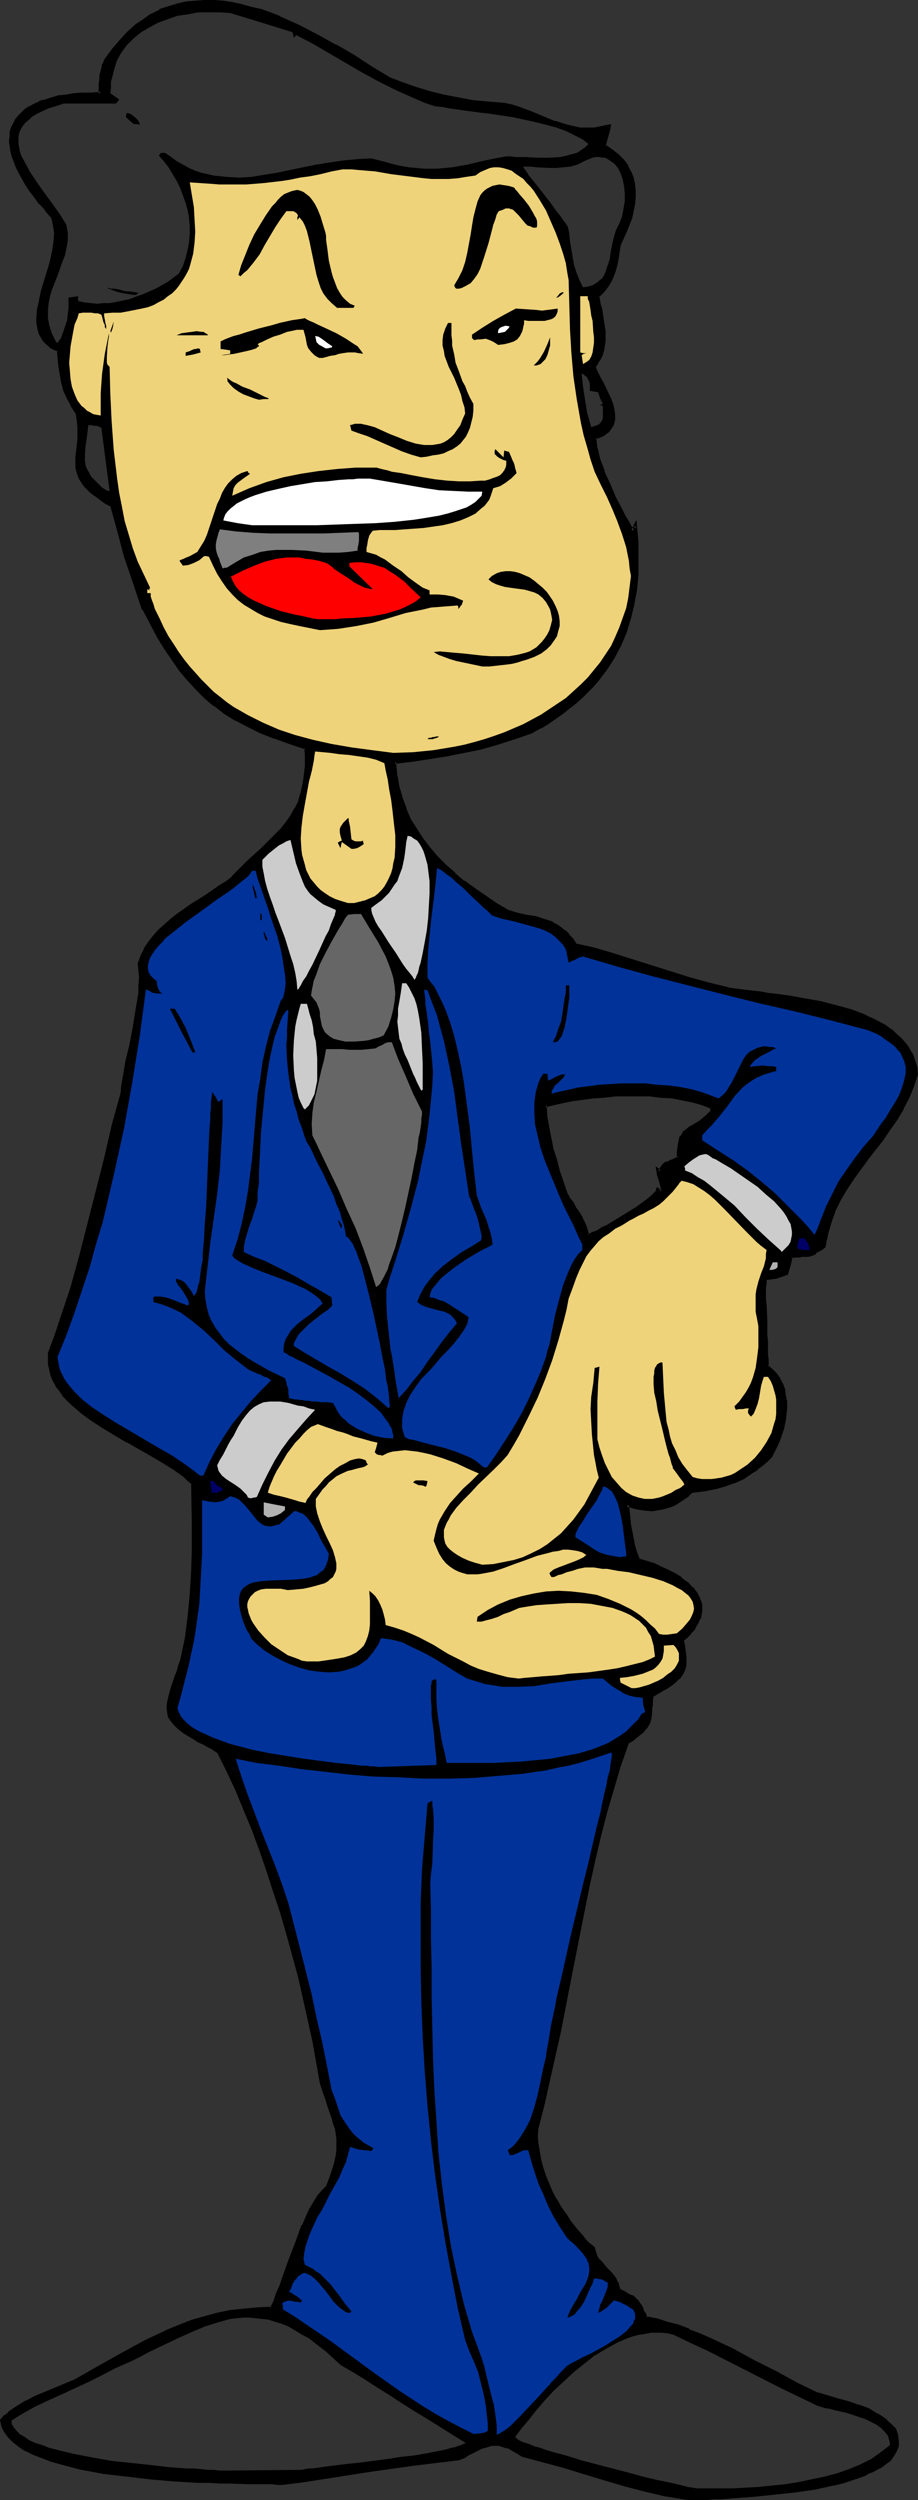 <?xml version="1.0" encoding="UTF-8" standalone="no"?>
<svg
   version="1.0"
   width="57.301mm"
   height="155.882mm"
   id="svg67"
   sodipodi:docname="Presenter 30.wmf"
   xmlns:inkscape="http://www.inkscape.org/namespaces/inkscape"
   xmlns:sodipodi="http://sodipodi.sourceforge.net/DTD/sodipodi-0.dtd"
   xmlns="http://www.w3.org/2000/svg"
   xmlns:svg="http://www.w3.org/2000/svg">
  <rect width="100%" height="100%" fill="#333333" stroke="none"/>
  <sodipodi:namedview
     id="namedview67"
     pagecolor="#ffffff"
     bordercolor="#000000"
     borderopacity="0.25"
     inkscape:showpageshadow="2"
     inkscape:pageopacity="0.0"
     inkscape:pagecheckerboard="0"
     inkscape:deskcolor="#d1d1d1"
     inkscape:document-units="mm" />
  <defs
     id="defs1">
    <pattern
       id="WMFhbasepattern"
       patternUnits="userSpaceOnUse"
       width="6"
       height="6"
       x="0"
       y="0" />
  </defs>
  <path
     style="fill:#000000;fill-opacity:1;fill-rule:evenodd;stroke:none"
     d="m 138.67,291.187 h 0.162 l 0.323,-0.162 0.646,-0.162 0.97,-0.485 1.131,-0.485 1.293,-0.808 1.293,-0.808 3.071,-1.778 2.748,-1.778 1.293,-0.97 1.131,-0.808 1.131,-0.808 0.646,-0.646 0.485,-0.646 0.162,-0.162 v -0.323 l 0.808,0.646 0.485,-0.646 -0.162,-0.646 -0.323,-0.808 -0.323,-1.131 -0.323,-0.97 -0.162,-0.97 h 0.162 l 0.323,0.162 0.485,-0.808 0.485,-0.485 0.485,-0.323 0.97,-0.485 0.646,-0.323 0.646,-0.323 0.808,-0.323 v -1.454 l 0.162,-1.131 v -0.97 l 0.162,-0.808 0.323,-0.646 0.323,-0.485 0.323,-0.485 0.323,-0.323 1.131,-0.808 0.646,-0.323 0.646,-0.485 0.808,-0.485 0.97,-0.808 0.97,-0.808 1.131,-0.97 -0.162,-1.131 -2.101,-0.808 -2.424,-0.485 -2.263,-0.646 -2.586,-0.323 -2.586,-0.323 -2.748,-0.162 -2.586,-0.162 h -2.748 l -2.586,0.162 -2.748,0.162 -2.586,0.162 -2.586,0.323 -2.424,0.485 -2.263,0.323 -2.101,0.485 -2.101,0.485 0.323,2.747 0.323,2.585 0.485,2.585 0.646,2.424 0.646,2.585 0.808,2.585 0.808,2.747 1.131,2.909 0.485,0.808 0.646,1.131 0.808,1.131 0.808,1.293 0.808,1.293 0.646,1.293 0.485,1.293 z m 23.596,297.489 -5.01,-0.808 -4.849,-1.131 -5.01,-1.293 -4.849,-1.293 -4.849,-1.454 -4.849,-1.454 -4.687,-1.293 -4.687,-1.293 -1.455,-0.97 -1.131,-0.646 -1.131,-0.485 -0.97,-0.323 -0.97,-0.162 -0.808,-0.162 h -0.808 l -0.808,0.162 -1.616,0.485 -1.616,0.808 -0.808,0.485 -0.97,0.485 -0.97,0.646 -1.293,0.485 -5.333,0.485 -5.172,0.646 -10.505,1.616 -5.01,0.808 -5.333,0.808 -5.01,0.646 -5.172,0.646 h -1.131 -1.293 -3.556 -1.939 l -2.101,-0.162 h -2.263 l -2.424,-0.162 h -2.424 l -2.748,-0.162 -5.495,-0.323 -5.495,-0.485 -5.657,-0.485 -5.495,-0.808 -2.748,-0.485 -2.586,-0.485 -2.424,-0.646 -2.424,-0.485 -2.263,-0.646 -2.101,-0.808 -1.939,-0.808 -1.778,-0.808 -1.616,-1.131 -1.293,-0.97 -1.131,-1.131 -0.97,-1.131 -0.485,-1.293 -0.323,-1.293 0.808,-0.97 0.97,-0.646 1.939,-1.454 2.101,-1.293 2.101,-0.97 4.687,-2.101 4.687,-1.778 5.657,-3.232 5.495,-3.232 5.333,-2.909 2.748,-1.293 2.748,-1.131 2.748,-1.293 2.748,-0.97 2.909,-0.97 3.071,-0.646 2.909,-0.646 3.232,-0.485 3.232,-0.323 h 3.394 l 0.808,-1.616 0.646,-1.778 0.808,-1.939 0.646,-1.939 1.616,-4.201 1.455,-4.04 1.616,-4.04 0.808,-1.939 0.808,-1.778 0.97,-1.616 0.97,-1.454 1.131,-1.454 1.131,-0.97 0.808,-2.101 0.485,-1.939 0.485,-1.616 0.323,-1.616 0.323,-1.454 v -1.293 -1.293 l -0.162,-1.293 -0.323,-1.131 -0.323,-1.293 -0.485,-1.293 -0.323,-1.293 -0.485,-1.454 -0.646,-1.616 -0.485,-1.778 -0.646,-1.778 -1.939,-10.18 -2.101,-10.019 -1.293,-5.171 -2.586,-10.019 -1.455,-5.009 -1.616,-4.848 -1.616,-4.848 -1.778,-4.848 -1.778,-4.848 -1.939,-4.686 -1.939,-4.686 -2.101,-4.525 -2.101,-4.525 -1.293,-0.808 -1.293,-0.646 -1.131,-0.646 -0.97,-0.646 -1.131,-0.485 -0.808,-0.485 -1.616,-1.131 -1.131,-0.808 -1.131,-0.97 -0.646,-0.808 -0.485,-0.97 -0.323,-0.97 v -1.131 l 0.162,-1.293 0.323,-1.293 0.485,-1.778 0.646,-1.939 0.323,-0.97 0.323,-1.293 0.485,-1.131 0.485,-1.454 0.97,-5.171 0.808,-5.333 0.323,-5.171 0.323,-5.333 0.162,-5.171 v -5.171 -10.342 l -0.97,-0.808 -1.131,-0.97 -2.263,-1.616 -2.586,-1.616 -2.748,-1.616 -5.657,-3.393 -5.818,-3.232 -2.748,-1.778 -2.424,-1.778 -2.263,-2.101 -0.97,-0.97 -0.97,-0.97 -0.808,-1.131 -0.808,-1.131 -0.485,-1.131 -0.646,-1.131 -0.323,-1.293 -0.162,-1.293 -0.162,-1.293 v -1.293 l 1.455,-3.878 1.455,-3.878 2.424,-7.756 2.263,-7.756 1.939,-7.433 1.939,-7.756 1.778,-7.595 1.939,-7.595 1.939,-7.595 0.323,-1.778 0.162,-1.939 0.808,-3.878 0.808,-4.04 0.97,-4.04 0.646,-4.201 0.323,-1.939 0.162,-1.939 0.162,-1.778 v -1.778 -1.778 l -0.323,-1.616 0.646,-1.616 0.808,-1.616 0.97,-1.616 1.131,-1.454 1.293,-1.293 1.455,-1.454 1.455,-1.131 1.616,-1.293 3.232,-2.262 3.394,-2.101 3.232,-2.101 1.455,-1.131 1.455,-1.131 1.778,-1.778 1.778,-1.778 1.778,-1.616 1.616,-1.616 1.616,-1.454 1.455,-1.454 1.455,-1.454 1.293,-1.616 1.131,-1.778 0.97,-1.616 0.97,-1.939 0.646,-2.101 0.485,-2.262 0.323,-2.424 v -1.293 -1.454 -1.454 l -0.162,-1.616 -3.717,-1.131 -3.717,-1.293 -3.232,-1.293 -2.909,-1.454 -2.748,-1.454 -2.586,-1.616 -2.424,-1.778 -2.101,-1.778 -2.101,-1.939 -2.101,-2.262 -1.778,-2.262 -1.778,-2.424 -1.778,-2.585 -1.778,-2.909 -1.616,-3.07 -1.778,-3.393 -2.263,-6.302 -1.939,-6.14 -1.778,-5.979 -1.616,-5.979 -1.131,-0.808 -1.131,-0.646 -0.97,-0.646 -0.808,-0.646 -0.808,-0.646 -0.646,-0.646 -0.646,-0.646 -0.485,-0.646 -0.646,-1.131 -0.646,-1.293 -0.162,-1.131 -0.162,-1.293 0.162,-1.131 v -1.454 l 0.323,-2.585 0.162,-1.616 v -1.454 l -0.162,-1.777 -0.323,-1.778 -1.293,-1.778 -0.97,-1.778 -0.646,-1.778 -0.646,-1.939 -0.323,-1.939 -0.323,-1.778 -0.162,-3.555 L 12.768,82.088 11.96,81.442 11.152,80.796 10.505,80.149 10.02,79.503 9.536,78.695 9.212,77.725 9.051,76.917 v -0.97 -0.97 l 0.162,-2.101 0.323,-2.101 0.646,-2.262 1.293,-4.686 0.646,-2.262 0.646,-2.262 0.323,-2.262 V 54.941 53.81 L 12.93,52.84 12.606,51.871 12.283,51.063 10.829,49.447 9.697,47.831 8.404,46.377 7.435,44.922 6.303,43.306 5.495,42.014 4.687,40.559 4.202,39.267 3.556,37.974 3.232,36.681 2.909,35.55 2.748,34.419 2.586,33.288 v -1.131 l 0.162,-1.131 0.323,-0.808 0.323,-0.97 0.485,-0.97 0.646,-0.808 0.646,-0.646 0.97,-0.808 0.97,-0.646 1.131,-0.646 1.131,-0.485 1.293,-0.485 1.455,-0.323 1.616,-0.485 1.778,-0.323 1.939,-0.162 1.939,-0.162 2.101,-0.162 h 2.263 v -1.293 -1.131 -0.97 l 0.162,-0.97 0.323,-1.778 0.323,-0.808 0.323,-0.97 1.778,-2.424 1.778,-2.101 1.778,-1.778 1.778,-1.616 1.939,-1.454 1.939,-1.293 1.939,-0.97 1.939,-0.808 2.101,-0.646 2.101,-0.485 2.101,-0.162 2.101,-0.162 h 2.263 l 2.101,0.323 2.263,0.323 2.101,0.323 2.263,0.646 2.263,0.646 2.263,0.808 2.263,0.808 4.364,1.939 4.364,2.262 4.364,2.424 4.364,2.585 4.202,2.585 3.879,2.424 3.394,1.293 3.232,1.131 3.232,0.97 3.394,0.808 3.232,0.808 3.556,0.485 3.556,0.485 3.879,0.323 1.616,0.323 1.455,0.485 3.071,1.131 5.818,2.262 2.909,0.97 1.455,0.323 1.616,0.162 1.616,0.162 1.616,-0.162 1.778,-0.162 1.778,-0.485 v 0.646 l -0.162,0.485 -0.323,1.293 -0.323,0.97 -0.162,0.646 -0.162,0.646 1.778,1.131 1.293,1.131 1.293,1.293 0.97,1.293 0.646,1.293 0.646,1.454 0.162,1.454 0.162,1.454 v 1.616 1.454 l -0.323,1.616 -0.485,1.616 -0.485,1.616 -0.646,1.616 -1.455,3.232 -0.646,3.393 -0.323,1.616 -0.485,1.454 -0.485,1.616 -0.808,1.454 -1.131,1.293 -0.646,0.646 -0.646,0.646 0.485,1.939 0.162,1.131 0.162,0.97 0.485,2.101 0.162,2.262 v 2.101 l -0.162,1.131 -0.162,0.97 -0.323,1.131 -0.323,0.97 -0.646,0.97 -0.646,0.97 0.323,0.808 0.485,0.97 0.485,0.97 0.646,1.131 1.131,2.424 0.646,1.293 0.323,1.293 0.323,1.131 0.162,1.293 v 1.131 l -0.162,1.131 -0.646,0.97 -0.323,0.485 -0.485,0.323 -0.485,0.485 -0.646,0.323 -0.808,0.323 -0.808,0.162 v 1.131 l 0.323,1.293 0.323,1.293 0.323,1.293 0.97,3.07 1.455,3.07 1.293,3.07 1.455,3.07 0.808,1.293 0.646,1.293 0.808,1.293 0.646,0.97 0.162,-0.646 0.323,-0.646 0.323,3.878 0.162,3.878 -0.162,3.717 -0.323,3.555 -0.485,3.393 -0.808,3.393 -0.97,3.07 -1.293,3.07 -1.616,2.909 -1.778,2.909 -2.101,2.585 -1.131,1.454 -1.293,1.293 -1.293,1.131 -1.455,1.293 -1.293,1.131 -1.616,1.293 -1.616,1.131 -1.778,1.131 -1.778,0.97 -1.778,1.131 -4.202,1.616 -4.04,1.293 -4.04,0.97 -3.879,0.97 -4.04,0.808 -4.202,0.646 -4.04,0.485 -4.364,0.485 0.323,3.07 0.646,2.909 0.646,2.585 0.97,2.585 1.131,2.585 1.293,2.424 1.616,2.262 1.616,2.101 1.778,2.101 2.101,1.939 2.101,1.939 2.263,1.778 2.424,1.939 2.424,1.616 2.748,1.778 2.748,1.616 2.263,0.646 2.101,0.485 2.101,0.485 2.101,0.485 1.939,0.808 0.97,0.485 0.97,0.646 0.97,0.808 0.808,0.808 0.97,1.131 0.808,1.131 4.364,1.131 4.364,1.131 8.889,2.909 9.212,2.747 4.525,1.293 4.687,1.131 0.97,0.162 1.131,0.162 1.293,0.162 1.293,0.323 1.455,0.162 1.616,0.162 1.616,0.162 1.616,0.323 3.394,0.323 3.717,0.646 3.717,0.808 3.556,0.808 3.556,1.131 3.394,1.293 1.616,0.646 1.616,0.808 1.293,0.808 1.455,0.97 1.293,1.131 0.97,0.97 0.97,1.131 0.97,1.293 0.646,1.293 0.646,1.454 0.323,1.454 0.323,1.616 -0.97,2.747 -1.131,2.747 -1.293,2.424 -1.455,2.424 -1.616,2.424 -1.778,2.262 -3.394,4.686 -3.394,4.686 -1.616,2.424 -1.455,2.424 -1.293,2.585 -0.97,2.747 -0.808,2.909 -0.485,1.454 -0.162,1.454 -0.808,0.485 -0.485,0.485 -0.485,0.323 -0.323,0.162 -0.646,0.485 -0.485,0.162 h -0.485 -0.485 l -0.485,0.162 h -0.485 -0.808 l -0.808,0.162 -0.97,0.162 -0.646,1.939 -0.485,1.939 -2.586,0.808 -1.131,0.323 -1.293,0.162 v 0.162 0.162 l -0.162,0.808 v 0.97 2.585 1.454 l 0.162,3.555 v 1.778 l 0.162,1.616 v 1.778 1.454 l 0.162,1.454 v 1.293 l 0.162,0.97 v 0.646 l 0.97,0.808 0.97,0.97 0.808,1.293 0.646,1.131 0.323,1.293 0.323,1.454 0.162,1.293 v 1.616 1.293 l -0.323,1.616 -0.323,1.454 -0.323,1.454 -0.485,1.454 -0.646,1.454 -0.646,1.293 -0.646,1.293 -1.131,0.97 -1.131,0.97 -1.131,0.97 -0.97,0.646 -2.101,1.293 -2.101,1.131 -2.263,0.808 -2.424,0.485 -2.586,0.485 -2.586,0.485 -0.97,0.808 -1.131,0.646 -0.97,0.646 -0.808,0.646 -0.97,0.485 -0.97,0.323 -1.778,0.485 -1.939,0.162 -1.939,-0.162 -1.939,-0.323 -2.101,-0.485 0.162,1.293 0.323,1.616 0.162,1.616 0.162,1.616 0.323,1.778 0.485,1.616 0.485,1.778 0.646,1.616 1.616,0.485 1.778,0.646 1.616,0.646 1.778,0.808 1.616,0.808 1.455,0.97 1.455,1.131 1.293,1.131 0.97,1.293 0.646,1.293 0.162,0.808 0.162,0.646 0.162,0.808 -0.162,0.646 v 0.808 l -0.323,0.808 -0.323,0.808 -0.485,0.808 -0.485,0.808 -0.808,0.97 -0.808,0.808 -0.97,0.97 0.323,1.293 0.162,1.454 0.162,1.131 v 0.97 0.97 l -0.323,0.646 -0.162,0.808 -0.323,0.646 -0.485,0.646 -0.646,0.485 -0.646,0.646 -0.808,0.646 -0.97,0.646 -0.97,0.646 -1.131,0.646 -1.293,0.808 -0.162,1.131 -0.162,0.97 v 0.97 l -0.162,0.646 -0.162,1.454 -0.162,1.131 -0.646,0.97 -0.485,0.646 -0.485,0.485 -0.646,0.485 -0.808,0.646 -0.808,0.808 -1.293,0.646 -1.778,5.494 -1.616,5.494 -1.616,5.494 -1.455,5.656 -1.293,5.656 -1.293,5.656 -2.424,11.473 -2.101,11.473 -2.424,11.635 -2.424,11.473 -1.293,5.656 -1.616,5.656 v 1.939 1.939 l 0.323,1.939 0.323,1.778 0.485,1.939 0.808,1.939 0.646,1.939 0.97,1.939 0.97,1.778 0.97,1.778 1.131,1.778 1.293,1.616 1.293,1.616 1.293,1.616 1.455,1.454 1.455,1.454 0.162,0.808 0.323,0.808 0.323,0.646 0.485,0.646 0.808,0.97 0.97,0.97 0.808,0.808 0.808,1.131 0.485,0.646 0.323,0.646 0.323,0.808 0.323,0.97 0.646,0.323 0.646,0.323 0.97,0.646 0.97,0.485 0.646,0.485 0.485,0.646 0.646,0.808 0.323,0.646 0.162,0.646 0.323,0.646 0.485,0.97 2.424,0.485 2.424,0.646 2.586,0.808 2.586,0.97 2.586,0.97 2.586,1.131 5.172,2.585 5.01,2.585 5.172,2.585 5.01,2.747 5.01,2.424 4.849,1.293 2.263,0.646 2.424,0.808 2.263,0.97 2.101,1.131 1.131,0.646 0.97,0.808 1.131,0.97 0.97,0.97 0.485,1.454 0.162,1.293 -0.162,1.131 -0.323,1.131 -0.646,0.97 -0.808,1.131 -1.131,0.97 -1.293,0.808 -1.455,0.808 -1.616,0.646 -1.778,0.808 -1.939,0.646 -1.939,0.485 -2.101,0.485 -4.364,0.97 -4.687,0.646 -4.525,0.646 -4.525,0.485 -2.263,0.162 -2.101,0.162 -1.939,0.162 h -1.939 l -1.778,0.162 h -1.616 -1.293 -1.293 z"
     id="path1" />
  <path
     style="fill:#000000;fill-opacity:1;fill-rule:evenodd;stroke:none"
     d="m 138.347,291.51 0.485,0.162 0.485,-0.162 0.646,-0.323 0.97,-0.485 1.131,-0.485 v 0 l 1.293,-0.808 v 0 l 1.293,-0.808 h 0.162 l 2.909,-1.778 2.909,-1.778 1.293,-0.97 1.131,-0.808 v 0 l 0.97,-0.808 v 0 l 0.808,-0.808 v 0 l 0.485,-0.646 0.162,-0.323 0.162,-0.162 -0.646,0.162 0.97,0.808 0.808,-0.97 -0.162,-0.97 -0.162,-0.808 -0.323,-0.97 -0.323,-0.97 v 0 l -0.162,-1.131 -0.646,0.485 h 0.162 v 0 l 0.485,0.323 0.808,-0.97 h -0.162 l 0.646,-0.485 0.323,-0.485 v 0.162 l 0.97,-0.485 v 0 l 0.646,-0.162 v -0.162 l 0.646,-0.162 h 0.162 l 0.808,-0.646 v -1.616 0 l 0.162,-1.131 0.162,-0.97 v 0 l 0.162,-0.646 0.162,-0.646 v 0 l 0.323,-0.485 v 0 l 0.323,-0.323 v 0 l 0.323,-0.323 v 0 l 0.97,-0.808 0.646,-0.323 0.808,-0.485 0.808,-0.485 v -0.162 l 0.808,-0.646 0.97,-0.808 h 0.162 l 1.131,-1.131 -0.162,-1.454 -2.424,-0.97 -2.263,-0.646 -2.424,-0.485 v 0 l -2.586,-0.485 -2.586,-0.162 -2.586,-0.323 h -0.162 -2.586 -2.748 -2.586 l -2.748,0.323 v 0 l -2.586,0.162 -2.586,0.323 -2.424,0.323 -2.424,0.485 -2.101,0.485 v 0 l -2.263,0.646 0.162,3.07 0.485,2.585 0.485,2.424 v 0.162 l 0.485,2.424 0.808,2.585 0.646,2.585 1.939,5.656 0.646,0.97 0.646,0.97 0.808,1.131 0.808,1.293 0.808,1.293 v 0 l 0.646,1.293 h -0.162 l 0.485,1.293 v 0 l 0.485,1.454 0.646,-0.485 -0.323,-1.131 v -0.162 l -0.485,-1.293 v 0 l -0.646,-1.293 v -0.162 l -0.808,-1.293 -0.808,-1.131 -0.646,-1.293 -0.808,-0.97 -0.485,-0.97 v 0.162 l -1.939,-5.656 -0.646,-2.585 -0.808,-2.424 -0.485,-2.585 v 0.162 l -0.485,-2.585 -0.485,-2.585 -0.162,-2.747 -0.323,0.485 1.939,-0.485 v 0 l 2.101,-0.485 2.424,-0.485 2.424,-0.323 2.424,-0.323 2.586,-0.162 v 0 l 2.748,-0.323 h 2.586 2.748 2.586 v 0 l 2.586,0.323 2.748,0.162 2.424,0.485 v 0 l 2.424,0.485 2.263,0.646 2.101,0.808 -0.323,-0.323 0.162,0.97 0.162,-0.323 -1.131,1.131 v 0 l -0.97,0.808 -0.808,0.646 v 0 l -0.808,0.485 -0.808,0.485 -0.646,0.323 -0.97,0.808 v 0 l -0.485,0.323 -0.323,0.646 v 0 l -0.323,0.485 h -0.162 l -0.162,0.646 -0.162,0.808 v 0 l -0.162,0.97 -0.162,1.293 v 0 1.454 l 0.323,-0.485 -0.808,0.485 v 0 l -0.646,0.323 v 0 l -0.646,0.162 v 0.162 l -1.131,0.323 -0.485,0.485 -0.485,0.646 -0.485,0.808 0.485,-0.162 -0.323,-0.162 h 0.162 l -0.97,-0.646 0.323,2.101 v 0 l 0.323,0.97 0.323,1.131 0.162,0.646 0.162,0.808 0.162,-0.323 -0.485,0.485 h 0.485 l -1.131,-0.97 -0.323,0.808 h 0.162 l -0.162,0.162 v 0 l -0.485,0.485 v 0 l -0.646,0.646 v 0 l -0.97,0.808 v 0 l -1.131,0.808 -1.293,0.97 -2.909,1.778 -2.909,1.778 v 0 l -1.293,0.808 h -0.162 l -1.293,0.646 h 0.162 l -1.131,0.646 -0.97,0.323 -0.646,0.323 -0.323,0.162 h 0.162 -0.162 l 0.323,0.162 z"
     id="path2" />
  <path
     style="fill:#000000;fill-opacity:1;fill-rule:evenodd;stroke:none"
     d="m 162.266,588.353 v 0 l -5.01,-0.808 h 0.162 l -5.01,-1.131 -4.849,-1.293 -4.849,-1.454 -4.849,-1.454 -4.849,-1.454 -4.687,-1.293 -4.849,-1.293 0.162,0.162 -1.293,-0.97 h -0.162 l -1.131,-0.646 -1.131,-0.485 v 0 l -0.97,-0.323 -0.97,-0.323 h -0.97 -0.97 l -0.808,0.162 -1.455,0.485 h -0.162 l -2.424,1.293 -0.97,0.485 -1.131,0.485 -1.131,0.646 0.162,-0.162 -5.333,0.646 -5.333,0.646 -10.344,1.454 -5.172,0.808 -5.172,0.808 -5.172,0.808 -5.01,0.646 v 0 h -1.131 l -1.293,-0.162 h -3.556 -1.939 l -4.364,-0.162 h -2.424 l -2.424,-0.162 H 46.708 l -5.495,-0.323 h 0.162 l -5.657,-0.485 -5.657,-0.646 -5.495,-0.646 -2.748,-0.485 -2.586,-0.485 h 0.162 l -2.586,-0.646 -2.424,-0.646 -2.263,-0.646 -2.101,-0.808 0.162,0.162 -1.939,-0.808 -1.778,-0.97 v 0 L 5.01,575.911 3.556,574.941 v 0 l -0.97,-1.131 v 0.162 l -0.97,-1.131 v 0 l -0.485,-1.293 v 0.162 l -0.323,-1.454 v 0.323 L 1.616,569.77 H 1.455 l 0.97,-0.808 v 0.162 l 1.939,-1.454 2.101,-1.293 v 0 l 2.101,-0.97 4.687,-1.939 4.687,-1.939 5.657,-3.232 5.495,-3.232 5.495,-2.909 2.586,-1.293 2.748,-1.131 2.748,-1.131 v 0 l 2.748,-1.131 2.909,-0.808 2.909,-0.808 v 0 l 3.071,-0.646 3.071,-0.323 3.232,-0.323 v 0 l 3.556,-0.162 0.97,-1.778 0.808,-1.778 0.646,-1.939 h 0.162 l 0.646,-1.939 1.455,-4.201 1.616,-4.201 v 0.162 l 1.455,-4.04 v 0 l 0.808,-1.939 0.97,-1.778 0.808,-1.616 v 0 l 0.97,-1.454 v 0 l 1.131,-1.293 v 0 l 1.131,-1.131 0.808,-2.101 v -0.162 l 0.646,-1.778 0.485,-1.778 0.323,-1.454 v -0.162 l 0.162,-1.454 v 0 -1.293 -1.293 -0.162 l -0.162,-1.131 v 0 l -0.162,-1.293 -0.485,-1.131 -0.323,-1.293 -0.485,-1.454 -0.485,-1.454 -0.485,-1.616 -0.646,-1.616 -0.646,-1.939 v 0 l -1.778,-10.019 -2.263,-10.18 v 0 l -1.131,-5.009 -2.748,-10.18 -1.455,-4.848 -1.616,-5.009 -1.616,-4.848 -1.616,-4.848 -1.778,-4.848 H 60.123 l -1.939,-4.686 -1.939,-4.686 -2.101,-4.525 -2.263,-4.686 -1.293,-0.808 v 0 l -1.293,-0.646 -1.131,-0.646 -0.97,-0.646 v 0 l -0.97,-0.485 -0.97,-0.646 -1.455,-0.97 -1.293,-0.808 v 0 l -0.97,-0.808 -0.646,-0.97 v 0.162 l -0.485,-0.97 v 0.162 l -0.162,-1.131 v 0.162 L 40.082,402.362 v 0.162 l 0.162,-1.293 0.323,-1.454 v 0 l 0.485,-1.616 0.646,-1.939 0.323,-1.131 0.485,-1.131 0.323,-1.293 0.485,-1.293 v 0 l 1.131,-5.333 0.646,-5.333 0.485,-5.171 v 0 l 0.323,-5.333 0.162,-5.171 v -5.171 l -0.162,-10.503 -0.97,-0.97 -1.131,-0.808 v -0.162 l -2.263,-1.616 -2.586,-1.778 -2.748,-1.616 v 0 l -5.818,-3.232 v 0 l -5.657,-3.232 -2.748,-1.939 -2.586,-1.778 0.162,0.162 -2.263,-1.939 -1.131,-1.131 -0.808,-0.97 v 0 l -0.808,-0.97 -0.808,-1.131 v 0 l -0.485,-1.131 -0.485,-1.131 v 0 l -0.323,-1.293 v 0.162 l -0.323,-1.293 v -1.293 0 -1.293 0 l 1.455,-3.878 1.293,-3.878 2.586,-7.595 2.101,-7.756 1.939,-7.595 1.939,-7.595 1.939,-7.595 1.778,-7.595 2.101,-7.595 v -0.162 l 0.162,-1.778 0.323,-1.778 0.646,-3.878 0.97,-4.04 0.808,-4.201 0.808,-4.04 0.162,-1.939 0.323,-1.939 v -0.162 -1.778 l 0.162,-1.778 -0.162,-1.778 v 0 l -0.162,-1.616 v 0.162 l 0.646,-1.778 -0.162,0.162 0.808,-1.616 v 0 l 0.97,-1.454 1.131,-1.616 v 0.162 l 1.293,-1.293 1.455,-1.454 1.455,-1.293 v 0.162 l -0.485,-0.808 -0.162,0.162 -1.455,1.293 -1.455,1.293 -1.131,1.293 -0.162,0.162 -1.131,1.454 -0.97,1.454 v 0.162 l -0.808,1.616 v 0 l -0.646,1.778 0.162,1.616 v 0 l 0.162,1.778 -0.162,1.778 v 1.778 0 l -0.323,1.939 -0.323,1.939 -0.646,4.04 -0.808,4.201 -0.97,4.04 -0.646,3.878 -0.323,1.778 -0.162,1.778 v 0 l -2.101,7.595 -1.778,7.756 -1.939,7.595 -1.939,7.595 -1.939,7.595 -2.101,7.595 -2.586,7.756 -1.293,3.878 -1.455,3.878 v 1.454 0.162 1.131 l 0.323,1.293 v 0.162 l 0.323,1.293 v 0 l 0.485,1.131 0.646,1.131 v 0.162 l 0.808,0.97 0.808,1.131 v 0.162 l 0.97,0.97 0.97,0.97 2.263,1.939 0.162,0.162 2.424,1.778 2.748,1.778 5.657,3.393 h 0.162 l 5.657,3.232 v 0 l 2.748,1.616 2.586,1.616 2.263,1.616 v 0 l 0.97,0.97 0.97,0.808 -0.162,-0.323 0.162,10.342 v 5.171 l -0.162,5.171 -0.323,5.333 v 0 l -0.485,5.171 -0.646,5.171 -1.131,5.332 v 0 l -0.485,1.293 -0.323,1.293 -0.485,1.131 -0.323,0.97 -0.646,1.939 -0.485,1.778 v 0 l -0.323,1.454 -0.162,1.293 0.162,1.293 0.162,0.97 0.646,0.97 0.808,0.97 0.97,0.97 v 0 l 1.293,0.97 1.616,0.97 0.808,0.485 0.97,0.646 v 0 l 1.131,0.485 1.131,0.646 1.293,0.646 h -0.162 l 1.293,0.808 -0.162,-0.162 2.263,4.525 2.101,4.525 1.939,4.686 1.939,4.686 v 0 l 1.778,4.848 1.616,4.686 1.616,5.009 1.616,4.848 1.455,5.009 2.748,10.019 1.131,5.009 v 0 l 2.263,10.18 1.778,10.019 v 0 l 0.646,1.939 0.646,1.778 0.485,1.616 0.485,1.454 0.485,1.293 0.323,1.293 0.485,1.293 0.162,1.131 v 0 l 0.162,1.131 v 0 1.293 1.293 0 l -0.162,1.454 v -0.162 l -0.323,1.616 -0.485,1.616 -0.646,1.939 v 0 l -0.808,2.101 0.162,-0.162 -1.131,1.131 v 0 l -1.131,1.293 v 0 l -0.97,1.616 v 0 l -0.97,1.616 -0.808,1.778 -0.808,1.939 h -0.162 l -1.455,4.04 v 0 l -1.616,4.201 -1.455,4.04 -0.646,1.939 v 0 l -0.808,1.778 -0.646,1.939 -0.808,1.616 0.323,-0.323 -3.394,0.162 v 0 l -3.394,0.323 -3.071,0.323 -3.071,0.646 v 0 l -2.909,0.808 -2.909,0.808 -2.909,1.131 v 0 l -2.748,1.131 -2.748,1.293 -2.748,1.293 -5.333,2.909 -5.495,3.07 -5.657,3.232 -4.687,1.939 -4.687,1.939 -2.101,1.131 H 5.98 l -2.101,1.293 -1.939,1.293 v 0.162 l -0.808,0.646 H 0.97 L 0,570.255 l 0.323,1.616 0.646,1.293 0.97,1.293 v 0 l 1.131,1.131 v 0 l 1.455,1.131 1.455,0.97 h 0.162 l 1.616,0.808 2.101,0.808 v 0 l 2.101,0.808 2.263,0.646 2.424,0.646 2.424,0.646 h 0.162 l 2.586,0.485 2.586,0.485 5.657,0.646 5.495,0.646 5.657,0.485 v 0 l 5.495,0.323 h 2.748 l 2.424,0.162 h 2.424 l 4.364,0.162 h 1.939 3.556 l 1.293,0.162 h 1.131 v 0 l 5.172,-0.646 5.172,-0.808 5.172,-0.808 5.172,-0.808 10.344,-1.454 5.333,-0.646 5.333,-0.646 1.293,-0.485 0.97,-0.646 0.97,-0.485 2.586,-1.293 -0.162,0.162 1.616,-0.485 h -0.162 l 0.808,-0.162 v 0 h 0.808 0.808 -0.162 l 0.97,0.323 0.97,0.323 v -0.162 l 1.131,0.646 1.131,0.646 v 0 l 1.293,0.808 4.849,1.293 4.849,1.293 4.687,1.454 4.849,1.454 4.849,1.454 5.01,1.293 4.849,1.131 h 0.162 l 4.849,0.808 h 0.162 z"
     id="path3" />
  <path
     style="fill:#000000;fill-opacity:1;fill-rule:evenodd;stroke:none"
     d="m 40.89,217.178 1.455,-1.131 3.232,-2.424 3.394,-2.101 3.232,-2.101 1.455,-1.131 1.455,-1.131 h 0.162 l 1.778,-1.939 1.778,-1.616 1.616,-1.616 1.778,-1.616 1.455,-1.454 1.616,-1.454 1.455,-1.616 v 0 l 1.293,-1.616 v 0 l 1.131,-1.616 0.97,-1.778 v 0 l 0.97,-1.939 v 0 l 0.808,-2.101 v 0 l 0.323,-2.262 0.323,-2.585 0.162,-1.293 v -1.454 -1.454 0 l -0.323,-1.939 -4.04,-1.293 -3.556,-1.293 0.162,0.162 -3.394,-1.454 -2.909,-1.293 -2.748,-1.454 v 0 l -2.586,-1.616 -2.263,-1.778 v 0 l -2.263,-1.778 -2.101,-1.939 -1.939,-2.101 v 0 l -1.778,-2.262 v 0 l -1.778,-2.424 -1.778,-2.747 -1.616,-2.909 v 0.162 l -1.778,-3.07 -1.778,-3.393 v 0.162 l -2.101,-6.302 -2.101,-6.14 -1.616,-6.14 -1.778,-6.14 -1.293,-0.808 v 0 l -1.131,-0.646 -0.97,-0.646 -0.808,-0.646 v 0 l -0.646,-0.646 -0.808,-0.646 -0.485,-0.646 v 0.162 l -0.485,-0.646 -0.646,-1.293 v 0.162 l -0.646,-1.293 0.162,0.162 -0.323,-1.293 v -1.131 0 -1.131 0 l 0.162,-1.293 0.323,-2.747 v -1.454 -1.778 l -0.162,-1.616 -0.323,-1.939 -1.293,-1.778 v 0 l -0.97,-1.778 -0.646,-1.778 v 0 l -0.485,-1.778 v 0 l -0.323,-1.939 -0.323,-1.778 -0.323,-3.878 -1.293,-0.485 h 0.162 l -0.97,-0.646 v 0.162 l -0.646,-0.646 -0.646,-0.808 v 0.162 l -0.485,-0.808 v 0.162 L 9.859,78.533 H 10.02 L 9.697,77.725 v 0 L 9.536,76.917 9.374,75.948 v 0 -0.97 0.162 l 0.162,-2.101 0.485,-2.101 v 0 l 0.485,-2.262 1.455,-4.686 0.646,-2.262 0.485,-2.424 v 0 l 0.323,-2.262 v 0 L 13.576,54.941 13.414,53.81 v 0 L 13.253,52.84 13.091,51.871 12.606,50.74 11.152,49.124 v 0.162 L 9.859,47.669 H 10.02 L 8.889,46.053 7.758,44.599 6.788,43.145 5.818,41.691 v 0.162 L 5.172,40.398 4.525,39.105 3.879,37.812 H 4.04 L 3.556,36.681 3.232,35.388 v 0 L 3.071,34.257 2.909,33.126 v 0.162 l 0.162,-1.131 v 0 -0.97 0 l 0.323,-0.97 0.323,-0.97 v 0.162 L 4.202,28.602 4.849,27.794 H 4.687 l 0.808,-0.808 0.808,-0.646 v 0 l 0.97,-0.646 v 0 L 8.404,25.208 9.536,24.562 v 0 l 1.293,-0.323 1.455,-0.485 1.616,-0.323 v 0 l 1.616,-0.323 1.939,-0.323 1.939,-0.162 v 0 h 2.101 l 2.586,-0.162 v -1.616 -1.131 l 0.162,-0.97 v 0 l 0.162,-0.97 0.323,-1.616 v 0 l 0.162,-0.808 v 0 l 0.485,-0.97 v 0 l 1.616,-2.262 v 0 l 1.616,-2.101 v 0 l 1.778,-1.939 1.939,-1.616 v 0.162 l 1.778,-1.454 1.939,-1.131 v 0 l 1.939,-1.131 v 0 L 39.92,2.262 42.021,1.616 44.122,1.131 v 0 L 46.223,0.97 h -0.162 l 2.101,-0.162 h 2.263 v 0 l 2.101,0.162 2.263,0.323 2.101,0.485 v 0 l 2.263,0.646 2.101,0.485 2.263,0.808 2.263,0.808 v 0 l 4.364,1.939 4.364,2.262 4.364,2.424 v 0 l 4.202,2.585 4.202,2.585 4.04,2.585 3.394,1.293 3.232,1.131 3.232,0.97 3.394,0.808 v 0 l 3.394,0.646 3.394,0.646 3.717,0.323 3.717,0.323 1.616,0.323 v 0 l 1.616,0.485 2.909,1.131 v 0 l 5.818,2.262 v 0 l 2.909,0.97 1.616,0.323 v 0 l 1.616,0.323 v 0 h 1.616 1.616 v 0 l 1.778,-0.323 h 0.162 l 1.778,-0.485 -0.646,-0.323 v 0.485 l -0.162,0.646 0.97,-0.485 0.162,-1.131 -2.424,0.485 v 0 l -1.616,0.323 v 0 h -1.616 -1.616 v 0 l -1.455,-0.323 v 0 l -1.455,-0.323 -3.071,-0.97 0.162,0.162 -5.818,-2.424 v 0 l -3.071,-1.131 -1.616,-0.485 v 0 l -1.616,-0.323 -3.879,-0.323 -3.556,-0.323 -3.394,-0.646 -3.394,-0.646 v 0 l -3.232,-0.808 -3.232,-0.97 -3.232,-1.131 -3.394,-1.293 h 0.162 l -4.04,-2.424 -4.202,-2.747 -4.202,-2.424 h -0.162 L 74.83,8.08 70.466,5.817 66.102,3.878 65.941,3.717 63.84,2.909 61.577,2.101 59.314,1.616 57.052,0.97 v 0 L 54.789,0.485 52.688,0.162 50.425,0 v 0 h -2.263 l -2.101,0.162 v 0 l -2.101,0.162 v 0 L 41.86,0.808 39.758,1.454 37.657,2.101 v 0.162 l -1.939,0.97 h -0.162 l -1.778,1.293 -1.939,1.293 -0.162,0.162 -1.778,1.616 -1.778,1.939 v 0 L 26.344,11.635 v 0 l -1.778,2.424 -0.323,0.97 h -0.162 l -0.162,0.97 v 0 l -0.485,1.778 v 0.97 0 l -0.162,0.97 v 1.131 1.293 l 0.485,-0.485 -2.263,0.162 h -2.101 -0.162 l -1.939,0.162 -1.778,0.323 -1.778,0.162 v 0 l -1.616,0.485 -1.455,0.485 -1.455,0.323 v 0.162 L 8.081,24.4 6.95,25.047 H 6.788 l -0.97,0.646 v 0 l -0.808,0.808 -0.808,0.808 v 0 l -0.646,0.808 -0.485,0.97 -0.485,0.97 -0.323,0.97 v 1.131 0 L 2.101,33.288 v 0 l 0.162,1.131 0.162,1.131 v 0 l 0.323,1.293 0.485,1.293 v 0 l 0.485,1.293 0.646,1.293 0.808,1.454 v 0 l 0.808,1.454 0.97,1.454 1.131,1.454 1.131,1.616 H 9.374 l 1.293,1.454 v 0.162 l 1.293,1.454 v -0.162 l 0.323,0.97 0.162,0.97 v -0.162 l 0.162,1.131 v -0.162 l 0.162,1.131 -0.162,2.101 v 0 l -0.323,2.101 v 0 l -0.485,2.262 -0.646,2.262 -1.455,4.686 -0.485,2.262 v 0.162 l -0.485,2.101 -0.162,2.101 v 0 0.97 0.162 l 0.162,0.808 0.162,0.97 v 0 l 0.323,0.97 v 0 l 0.485,0.808 0.485,0.808 v 0 l 0.646,0.646 0.808,0.646 v 0.162 l 0.97,0.485 v 0 l 1.131,0.485 -0.323,-0.323 0.323,3.555 0.323,1.939 0.323,1.939 v 0 l 0.485,1.778 v 0.162 l 0.808,1.778 0.97,1.778 v 0.162 l 1.131,1.778 v -0.323 l 0.323,1.939 0.162,1.616 v 0 1.454 0 1.454 l -0.323,2.747 -0.162,1.293 v 0.162 1.131 0 1.293 l 0.323,1.293 0.485,1.293 v 0 l 0.808,1.293 0.485,0.646 v 0 l 0.646,0.646 0.646,0.646 0.808,0.646 v 0 l 0.97,0.646 0.808,0.646 1.131,0.808 v 0 l 1.293,0.646 -0.162,-0.162 1.616,5.817 1.616,6.14 2.101,6.14 2.101,6.302 h 0.162 l 1.778,3.393 1.616,3.07 v 0 l 1.778,2.909 1.778,2.585 1.778,2.585 v 0 l 1.939,2.262 v 0 l 1.939,2.101 2.101,2.101 2.101,1.778 h 0.162 l 2.263,1.778 2.586,1.616 h 0.162 l 2.748,1.454 2.909,1.454 3.232,1.293 h 0.162 l 3.556,1.293 3.879,1.293 -0.323,-0.323 0.162,1.454 v 0 1.454 1.454 -0.162 l -0.162,1.454 -0.323,2.424 -0.485,2.262 v 0 l -0.646,2.101 0.162,-0.162 -0.97,1.939 v -0.162 l -0.97,1.778 -1.131,1.616 v 0 l -1.293,1.616 v 0 l -1.455,1.454 -1.455,1.454 -1.616,1.616 -1.616,1.454 -1.778,1.616 -1.778,1.778 -1.778,1.778 h 0.162 l -1.455,1.131 -1.616,0.97 -3.232,2.262 -3.394,2.101 -3.232,2.262 -1.455,1.131 z"
     id="path4" />
  <path
     style="fill:#000000;fill-opacity:1;fill-rule:evenodd;stroke:none"
     d="m 143.033,30.864 v 0 l -0.323,1.131 -0.323,1.131 v 0 l -0.162,0.646 v 0.808 l 1.778,1.293 v 0 l 1.455,1.131 v 0 l 1.131,1.293 v -0.162 l 0.97,1.293 v 0 l 0.646,1.293 v 0 l 0.485,1.454 V 42.014 l 0.323,1.454 0.162,1.616 v -0.162 1.616 -0.162 l -0.162,1.616 -0.323,1.616 v 0 l -0.323,1.616 -0.646,1.454 v 0 l -0.646,1.616 h 0.162 l -1.616,3.232 -0.485,3.393 -0.323,1.616 v 0 l -0.485,1.616 v -0.162 l -0.646,1.616 h 0.162 l -0.808,1.454 v 0 l -1.131,1.293 0.162,-0.162 -0.646,0.808 -0.97,0.808 0.485,2.101 v 0 l 0.162,0.97 v 0 l 0.323,0.97 0.323,2.262 0.323,2.101 v 0 2.101 0 l -0.162,0.97 -0.162,1.131 v 0 l -0.323,0.97 v -0.162 l -0.485,1.131 -0.485,0.97 v 0 l -0.646,0.97 0.162,1.131 h 0.162 l 0.97,1.939 0.646,1.131 1.616,3.717 V 94.046 l 0.485,1.293 0.323,1.293 v 0 l 0.162,1.131 v 0 1.131 -0.162 l -0.323,1.131 v 0 l -0.485,0.97 0.162,-0.162 -0.485,0.485 -0.485,0.323 h 0.162 l -0.646,0.323 h 0.162 l -0.646,0.485 v -0.162 l -0.808,0.323 v 0 l -0.97,0.485 v 1.293 0 l 0.162,1.293 v 0 l 0.323,1.454 0.323,1.293 1.131,3.07 v 0 l 1.293,3.232 1.455,2.909 1.455,3.07 0.808,1.293 0.646,1.293 0.808,1.293 v 0 l 0.97,1.778 0.646,-1.454 h -0.162 l 0.323,-0.646 -0.646,-0.162 0.162,4.04 v -0.162 l 0.162,3.878 -0.162,3.717 v -0.162 l -0.162,3.717 -0.646,3.393 v -0.162 l -0.808,3.393 -0.97,3.07 h 0.162 l -1.293,3.07 -1.616,2.909 v 0 l -1.778,2.747 -2.101,2.747 h 0.162 l -1.293,1.293 -1.131,1.293 -1.455,1.131 -1.293,1.293 v 0 l -1.455,1.131 v 0 l -1.616,1.293 -1.616,1.131 -1.616,0.97 -1.778,1.131 v 0 l -1.939,1.131 h 0.162 l -4.202,1.454 -4.04,1.293 -4.04,1.131 -3.879,0.808 v 0 l -4.04,0.808 -4.04,0.646 -4.202,0.646 -4.525,0.485 0.323,3.393 0.485,2.909 v 0 l 0.808,2.747 0.97,2.585 v 0.162 l 1.131,2.424 1.293,2.424 v 0 l 1.616,2.262 1.616,2.101 v 0.162 l 1.778,1.939 2.101,2.101 2.101,1.939 h 0.162 l 2.101,1.778 v 0.162 l 2.586,1.778 2.424,1.616 2.586,1.778 2.909,1.778 2.263,0.646 v 0 l 2.263,0.485 2.101,0.323 h -0.162 l 2.101,0.646 1.939,0.646 v 0 l 0.97,0.485 H 130.912 l 1.131,0.646 v 0 l 0.808,0.808 v 0 l 0.97,0.808 v 0 l 0.808,0.97 v 0 l 0.97,1.293 4.364,1.131 4.525,1.293 17.94,5.656 4.687,1.293 4.525,1.131 h 0.162 l 0.97,0.162 1.131,0.162 1.293,0.162 1.293,0.162 1.455,0.162 1.455,0.162 1.616,0.323 1.778,0.162 3.394,0.485 3.717,0.646 3.556,0.646 v 0 l 3.717,0.97 3.556,0.97 3.394,1.293 h -0.162 l 1.616,0.808 1.616,0.808 h -0.162 l 1.455,0.808 1.455,0.808 h -0.162 l 1.293,0.97 1.131,1.131 0.97,1.131 h -0.162 l 0.97,1.131 v 0 l 0.646,1.293 v 0 l 0.485,1.454 0.485,1.454 v -0.162 l 0.162,1.616 v -0.162 l -0.97,2.747 h 0.162 l -1.131,2.585 -1.293,2.585 v 0 l -1.455,2.424 -1.616,2.424 -1.778,2.262 -3.394,4.686 -3.394,4.525 -1.616,2.424 -1.455,2.585 v 0 l -1.293,2.585 -1.131,2.747 v 0 l -0.808,2.909 -0.323,1.454 v 0 l -0.323,1.616 1.131,-1.454 v 0.162 l 0.323,-1.616 0.808,-2.747 v 0 l 0.97,-2.747 1.293,-2.585 v 0 l 1.455,-2.424 1.616,-2.424 3.394,-4.686 3.556,-4.525 1.616,-2.424 1.616,-2.262 1.455,-2.424 v -0.162 l 1.293,-2.424 1.131,-2.747 v 0 l 0.97,-2.909 -0.162,-1.778 v 0 l -0.485,-1.454 -0.485,-1.454 v 0 l -0.808,-1.293 v -0.162 l -0.808,-1.131 -0.162,-0.162 -0.97,-1.131 -1.131,-0.97 -1.131,-1.131 h -0.162 l -1.293,-0.97 -1.455,-0.808 v 0 l -1.616,-0.808 -1.455,-0.646 -0.162,-0.162 -3.394,-1.293 -3.556,-0.97 -3.717,-0.97 v 0 l -3.717,-0.646 -3.556,-0.646 -3.556,-0.485 -1.616,-0.162 -1.616,-0.323 -1.455,-0.162 -1.455,-0.162 -1.455,-0.162 -1.131,-0.162 -1.293,-0.162 -0.97,-0.162 h 0.162 l -4.687,-1.131 -4.687,-1.293 -17.94,-5.656 -4.364,-1.293 -4.364,-0.97 0.162,0.162 -0.808,-1.293 v 0 l -0.97,-0.97 v -0.162 l -0.808,-0.808 h -0.162 l -0.97,-0.808 v 0 l -0.97,-0.646 v 0 l -0.97,-0.485 v -0.162 l -2.101,-0.646 -1.939,-0.646 h -0.162 l -2.101,-0.323 -2.101,-0.485 v 0 l -2.101,-0.646 v 0 l -2.748,-1.616 -2.586,-1.778 -2.586,-1.778 -2.424,-1.778 v 0.162 l -2.263,-1.939 h 0.162 l -2.263,-1.939 -1.939,-1.939 -1.778,-2.101 v 0 l -1.616,-2.101 -1.455,-2.262 v 0 l -1.455,-2.262 -1.131,-2.585 0.162,0.162 -0.97,-2.585 -0.808,-2.747 v 0 l -0.485,-2.747 -0.323,-3.07 -0.323,0.485 4.202,-0.485 4.202,-0.646 4.04,-0.646 4.04,-0.808 v 0 l 4.04,-0.808 3.879,-1.131 4.04,-1.293 4.202,-1.454 0.162,-0.162 1.778,-0.97 h 0.162 l 1.778,-1.131 1.616,-1.131 1.616,-1.131 1.616,-1.293 v 0 l 1.455,-1.131 v 0 l 1.455,-1.293 1.293,-1.293 1.293,-1.293 1.131,-1.293 v 0 l 2.101,-2.747 1.778,-2.747 v 0 l 1.616,-3.07 1.293,-3.07 v 0 l 0.97,-3.232 0.808,-3.232 v -0.162 l 0.646,-3.393 0.323,-3.555 v 0 -3.717 -3.878 0 l -0.485,-5.332 -0.97,1.939 v 0 l -0.323,0.646 h 0.808 l -0.646,-1.131 v 0.162 l -0.646,-1.293 -0.808,-1.293 -0.646,-1.293 -1.616,-3.07 -1.293,-3.07 -1.455,-3.07 h 0.162 l -1.131,-2.909 -0.323,-1.454 -0.323,-1.293 v 0 l -0.162,-1.131 v 0 -1.131 l -0.323,0.485 0.808,-0.323 v 0 l 0.808,-0.323 v 0 l 0.646,-0.323 v 0 l 0.485,-0.485 h 0.162 l 0.485,-0.485 0.323,-0.485 0.646,-0.97 0.323,-1.293 v -1.131 0 l -0.162,-1.293 v 0 l -0.323,-1.293 -0.485,-1.293 v 0 l -1.778,-3.717 -0.646,-1.131 -0.97,-1.939 v 0 l -0.162,-0.808 -0.162,0.323 0.646,-0.808 v -0.162 l 0.646,-0.97 0.485,-0.97 v -0.162 l 0.323,-0.97 v 0 l 0.162,-1.131 0.162,-0.97 V 80.311 78.21 78.049 l -0.323,-2.101 -0.323,-2.101 -0.162,-1.131 v 0 l -0.323,-0.97 v 0 l -0.323,-1.939 -0.162,0.323 0.646,-0.646 0.646,-0.646 v 0 l 1.131,-1.454 v 0 l 0.808,-1.454 v 0 l 0.646,-1.616 v 0 l 0.485,-1.616 v 0 l 0.323,-1.616 0.485,-3.232 v 0 l 1.455,-3.232 v 0 l 0.646,-1.616 v 0 l 0.646,-1.616 0.323,-1.616 v 0 l 0.323,-1.616 0.162,-1.616 v 0 -1.616 0 l -0.162,-1.616 -0.323,-1.454 v 0 L 149.013,40.559 148.852,40.398 148.205,39.105 V 38.943 L 147.236,37.651 v 0 l -1.293,-1.293 v 0 l -1.455,-1.131 v 0 l -1.616,-1.131 0.162,0.485 v -0.646 l 0.162,-0.646 v 0 l 0.323,-1.131 0.323,-1.131 v 0 l 0.162,-0.646 z"
     id="path5" />
  <path
     style="fill:#000000;fill-opacity:1;fill-rule:evenodd;stroke:none"
     d="m 193.944,293.611 0.323,-0.323 -0.808,0.485 -0.646,0.485 -0.485,0.323 v 0 l -0.323,0.323 v -0.162 l -0.485,0.323 v 0 l -0.323,0.162 v 0 l -0.646,0.162 h 0.162 -0.485 -0.485 v 0 h -0.646 l -0.646,0.162 h -0.808 l -1.293,0.162 -0.646,2.262 -0.646,2.101 0.323,-0.323 -2.586,0.808 h 0.162 l -1.293,0.162 -1.293,0.323 -0.323,0.323 v 0.162 0.162 0.646 0.162 l -0.162,0.97 v 2.585 l 0.162,1.454 v 3.555 l 0.162,1.778 v 1.616 l 0.162,1.778 v 1.454 1.454 l 0.162,1.293 v 0.97 0.808 l 1.293,0.97 v 0 l 0.808,0.97 v 0 l 0.808,1.131 v 0 l 0.485,1.131 v 0 l 0.485,1.293 v -0.162 l 0.162,1.454 0.162,1.454 v -0.162 1.616 1.293 0 l -0.162,1.454 -0.323,1.616 v -0.162 l -0.485,1.616 -0.485,1.293 h 0.162 l -0.646,1.454 -0.646,1.293 -0.646,1.293 v -0.162 l -1.131,0.97 -1.131,0.97 h 0.162 l -1.131,0.97 v -0.162 l -0.97,0.808 -2.263,1.293 h 0.162 l -2.263,0.97 h 0.162 l -2.263,0.808 -2.424,0.646 h 0.162 l -2.586,0.485 -2.748,0.323 -1.131,0.97 v -0.162 l -0.97,0.808 -0.97,0.646 -0.97,0.646 h 0.162 l -0.97,0.323 v 0 l -0.97,0.323 -1.778,0.485 h 0.162 l -1.939,0.323 v 0 l -1.939,-0.162 h 0.162 l -1.939,-0.323 v 0 l -2.748,-0.808 0.323,2.101 0.162,1.454 0.162,1.616 0.323,1.778 0.323,1.616 v 0.162 l 0.323,1.616 0.485,1.778 h 0.162 l 0.646,1.778 1.939,0.646 1.616,0.485 v 0 l 1.616,0.646 1.778,0.808 1.616,0.808 h -0.162 l 1.616,1.131 v -0.162 l 1.455,1.131 h -0.162 l 1.293,1.131 h -0.162 l 1.131,1.293 v -0.162 l 0.646,1.454 -0.162,-0.162 0.323,0.646 0.162,0.808 v -0.162 0.808 -0.162 0.808 l -0.162,0.808 v -0.162 l -0.162,0.808 v 0 l -0.323,0.808 -0.485,0.808 v 0 l -0.485,0.808 v 0 l -0.646,0.808 v 0 l -0.97,0.808 -1.131,0.97 0.323,1.778 0.162,1.293 0.162,1.131 v 0 0.97 0.97 -0.162 l -0.162,0.808 -0.162,0.646 v 0 l -0.323,0.646 v 0 l -0.485,0.485 v 0 l -0.485,0.646 v 0 l -0.646,0.485 v 0 l -0.808,0.485 -0.97,0.646 -0.97,0.646 -1.293,0.808 -1.455,0.97 -0.162,1.293 v 0.97 0 l -0.162,0.97 v -0.162 0.808 l -0.162,1.454 v -0.162 l -0.323,1.131 v 0 l -0.485,0.97 h 0.162 l -0.485,0.485 -0.646,0.485 -0.485,0.646 v -0.162 l -0.808,0.646 -0.97,0.646 -1.293,0.97 -1.939,5.494 -1.616,5.494 -1.616,5.656 -1.455,5.494 -1.293,5.656 -1.293,5.656 v 0.162 l -2.263,11.473 -2.263,11.473 -2.263,11.473 -2.586,11.473 v 0 l -1.293,5.656 -1.455,5.817 -0.162,1.939 0.162,1.939 v 0 l 0.323,1.939 0.323,1.939 v 0 l 0.485,1.939 0.646,1.939 v 0 l 0.808,1.939 v 0 l 0.97,1.939 0.97,1.778 v 0 l 0.97,1.778 1.131,1.778 1.293,1.778 1.293,1.616 v 0 l 1.293,1.616 1.455,1.454 1.455,1.454 -0.162,-0.162 0.323,0.808 0.323,0.808 v 0 l 0.323,0.646 v 0.162 l 0.485,0.646 v 0 l 0.808,0.97 0.97,0.97 0.808,0.808 v 0 l 0.97,0.97 h -0.162 l 0.485,0.646 v 0 l 0.323,0.646 h -0.162 l 0.323,0.808 0.485,1.131 0.808,0.323 0.646,0.485 0.97,0.485 0.97,0.485 -0.162,-0.162 0.646,0.646 0.485,0.646 v -0.162 -1.131 l -0.646,-0.646 -0.97,-0.323 -0.97,-0.646 -0.646,-0.323 -0.646,-0.323 0.162,0.162 -0.323,-0.808 -0.162,-0.808 -0.162,-0.162 -0.323,-0.646 v -0.162 l -0.485,-0.646 v 0 l -0.808,-0.97 v 0 l -0.97,-0.97 -0.808,-0.97 -0.808,-0.97 v 0.162 l -0.485,-0.646 v 0 l -0.323,-0.646 0.162,0.162 -0.323,-0.808 -0.323,-1.131 -1.616,-1.293 -1.293,-1.616 -1.293,-1.454 v 0 l -1.293,-1.616 -1.131,-1.778 -1.293,-1.778 -0.97,-1.778 v 0.162 l -0.97,-1.778 -0.808,-1.939 v 0 l -0.808,-1.939 v 0 l -0.646,-1.939 -0.485,-1.778 v 0 l -0.323,-1.939 -0.323,-1.939 v 0.162 l -0.162,-1.939 0.162,-1.939 v 0.162 l 1.455,-5.656 1.293,-5.817 v 0 l 2.586,-11.473 2.263,-11.635 2.263,-11.473 2.263,-11.311 v 0 l 1.293,-5.817 1.293,-5.494 1.455,-5.656 1.616,-5.494 1.616,-5.494 1.939,-5.494 -0.162,0.162 1.131,-0.646 0.97,-0.808 0.808,-0.646 v 0 l 0.646,-0.485 0.485,-0.646 0.485,-0.485 0.646,-1.131 0.323,-1.131 v -0.162 l 0.162,-1.293 v -0.808 0 l 0.162,-0.97 v 0 -0.97 l 0.162,-0.97 -0.162,0.162 1.293,-0.808 1.131,-0.646 1.131,-0.646 0.97,-0.646 0.808,-0.646 v 0 l 0.646,-0.646 v 0 l 0.646,-0.485 v -0.162 l 0.485,-0.646 v 0 l 0.323,-0.646 0.323,-0.808 0.162,-0.808 v 0 -0.97 -0.97 0 l -0.162,-1.293 -0.162,-1.293 -0.323,-1.454 v 0.323 l 0.97,-0.808 0.808,-0.808 v -0.162 l 0.808,-0.808 v 0 l 0.485,-0.97 v 0 l 0.485,-0.808 0.323,-0.808 h 0.162 l 0.162,-0.808 v -0.162 l 0.162,-0.646 v -0.808 -0.162 -0.646 -0.162 l -0.162,-0.646 -0.323,-0.646 v -0.162 l -0.646,-1.293 -0.97,-1.293 h -0.162 l -1.131,-1.293 h -0.162 l -1.293,-0.97 v -0.162 l -1.616,-0.97 v 0 l -1.616,-0.808 -1.778,-0.808 -1.616,-0.808 h -0.162 l -1.616,-0.485 -1.616,-0.485 0.162,0.162 -0.646,-1.616 v 0 l -0.485,-1.616 -0.323,-1.778 v 0.162 l -0.323,-1.778 -0.323,-1.616 -0.162,-1.778 -0.162,-1.454 -0.162,-1.454 -0.646,0.485 2.263,0.646 v 0 l 1.939,0.323 v 0 l 1.939,0.162 1.939,-0.323 h 0.162 l 1.778,-0.485 0.97,-0.323 v 0 l 0.97,-0.485 v 0 l 0.97,-0.646 0.97,-0.646 0.97,-0.646 v -0.162 l 0.97,-0.808 -0.162,0.162 2.748,-0.323 2.424,-0.485 h 0.162 l 2.263,-0.646 2.263,-0.808 h 0.162 l 2.101,-0.97 v 0 l 2.101,-1.454 1.131,-0.646 v -0.162 l 1.131,-0.808 v 0 l 1.131,-0.97 1.131,-1.131 0.646,-1.293 0.646,-1.293 0.646,-1.454 v 0 l 0.485,-1.454 0.485,-1.454 v -0.162 l 0.323,-1.454 0.162,-1.454 v -0.162 l 0.162,-1.293 v -1.616 0 l -0.323,-1.454 -0.162,-1.293 v -0.162 l -0.485,-1.293 v 0 l -0.646,-1.131 v -0.162 l -0.808,-1.131 -0.97,-0.97 v 0 l -1.131,-0.97 0.162,0.323 v -0.646 -0.97 l -0.162,-1.293 v -1.454 -1.454 l -0.162,-1.778 v -1.616 -1.778 l -0.162,-3.555 -0.162,-1.454 v -2.585 l 0.162,-0.97 v 0 -0.808 0.162 l 0.162,-0.323 -0.162,0.162 0.162,-0.162 -0.323,0.162 1.131,-0.162 1.131,-0.162 h 0.162 l 2.748,-0.97 0.646,-2.101 0.485,-2.101 -0.323,0.323 0.97,-0.162 h 0.97 l 0.646,-0.162 v 0 h 0.485 0.162 0.485 -0.162 0.485 l 0.646,-0.162 v 0 l 0.485,-0.162 0.646,-0.323 v -0.162 l 0.323,-0.323 v 0.162 l 0.485,-0.323 0.646,-0.323 0.808,-0.646 0.323,-1.778 z"
     id="path6" />
  <path
     style="fill:#000000;fill-opacity:1;fill-rule:evenodd;stroke:none"
     d="m 150.145,542.785 0.646,0.97 v -0.162 l 0.162,0.646 0.323,0.646 0.323,0.646 0.485,0.97 2.748,0.646 h -0.162 l 2.586,0.808 2.424,0.646 v 0 l 2.586,0.97 v 0 l 2.586,0.97 2.586,1.131 5.172,2.585 5.01,2.585 5.172,2.747 5.01,2.585 5.01,2.424 4.849,1.454 2.424,0.646 2.263,0.808 v 0 l 2.263,0.808 v 0 l 2.101,1.131 v 0 l 0.97,0.646 1.131,0.97 v -0.162 l 0.97,0.97 v 0 l 0.97,0.97 -0.162,-0.162 0.485,1.293 v 0 l 0.162,1.293 v 0 1.131 -0.162 l -0.485,1.131 h 0.162 l -0.646,0.97 -0.808,0.97 v 0 l -1.131,0.97 0.162,-0.162 -1.293,0.97 v 0 l -1.455,0.646 -1.616,0.808 v 0 l -1.778,0.646 v 0 l -1.778,0.646 -2.101,0.646 -2.101,0.485 v 0 l -4.364,0.97 -4.525,0.646 -4.687,0.485 -4.525,0.485 -2.101,0.162 -2.101,0.162 v 0 l -1.939,0.162 h -1.939 l -1.778,0.162 -1.616,0.162 h -1.293 -1.293 -1.939 v 0.808 h 1.939 1.293 1.293 l 1.616,-0.162 h 1.778 l 1.939,-0.162 1.939,-0.162 h 0.162 l 2.101,-0.162 2.101,-0.162 4.525,-0.485 4.687,-0.485 4.525,-0.646 4.364,-0.97 h 0.162 l 2.101,-0.485 1.939,-0.646 1.939,-0.646 v 0 l 1.778,-0.646 v -0.162 l 1.616,-0.646 1.455,-0.808 h 0.162 l 1.131,-0.808 0.162,-0.162 1.131,-0.808 0.808,-1.131 0.646,-1.131 0.485,-1.131 v -1.293 l -0.162,-1.454 -0.485,-1.454 -1.131,-1.131 v 0 l -0.97,-0.808 v -0.162 l -1.131,-0.808 -0.97,-0.646 h -0.162 l -2.101,-1.293 v 0 l -2.263,-0.808 h -0.162 l -2.263,-0.808 -2.424,-0.646 -4.849,-1.454 0.162,0.162 -5.01,-2.424 -5.01,-2.747 -5.172,-2.585 -5.01,-2.747 -5.172,-2.424 -2.586,-1.131 -2.586,-0.97 v -0.162 l -2.586,-0.97 v 0 l -2.586,-0.646 -2.424,-0.808 h -0.162 l -2.424,-0.485 0.323,0.323 -0.323,-0.97 -0.485,-0.646 -0.162,-0.646 -0.323,-0.646 v 0 l -0.646,-0.808 v -0.162 l -0.646,-0.646 z"
     id="path7" />
  <path
     style="fill:#323232;fill-opacity:1;fill-rule:evenodd;stroke:none"
     d="m 165.014,586.414 h -0.646 l -0.97,-0.162 -1.131,-0.162 -1.131,-0.323 -1.455,-0.323 -1.293,-0.323 -1.616,-0.323 -1.616,-0.323 -3.394,-0.808 -3.556,-0.97 -7.435,-1.939 -3.717,-0.97 -3.556,-1.131 -3.071,-0.808 -1.616,-0.485 -1.293,-0.485 -1.293,-0.323 -1.131,-0.485 -0.97,-0.323 -0.97,-0.323 -0.646,-0.323 -0.485,-0.323 -0.323,-0.323 -0.162,-0.162 1.455,-1.939 1.778,-2.101 1.778,-2.262 1.939,-2.262 2.101,-2.262 2.263,-2.101 2.424,-2.262 2.424,-1.939 2.424,-1.939 2.748,-1.616 2.586,-1.454 2.586,-1.131 1.455,-0.485 1.293,-0.323 1.293,-0.162 1.455,-0.323 h 1.293 1.293 l 1.455,0.162 1.293,0.323 4.04,1.939 4.202,1.939 8.566,4.363 8.566,4.363 8.727,4.201 0.646,0.162 0.97,0.323 1.131,0.162 1.131,0.323 1.455,0.323 1.455,0.323 2.909,0.97 1.455,0.485 1.293,0.646 1.293,0.646 1.131,0.808 0.808,0.808 0.808,0.97 0.323,1.131 0.162,0.646 v 0.485 l -2.101,1.616 -2.263,1.616 -2.586,1.293 -2.748,1.131 -2.748,0.97 -3.071,0.808 -3.071,0.646 -3.071,0.646 -3.071,0.485 -3.232,0.323 -3.071,0.323 -3.071,0.162 -2.909,0.162 h -2.748 -2.748 z"
     id="path8" />
  <path
     style="fill:#323232;fill-opacity:1;fill-rule:evenodd;stroke:none"
     d="M 54.304,582.213 H 53.658 52.85 51.718 l -1.293,-0.162 h -1.293 l -1.616,-0.162 -1.778,-0.162 h -1.778 l -2.101,-0.162 -2.101,-0.162 -4.202,-0.485 -4.525,-0.485 -4.687,-0.485 -4.525,-0.808 -4.202,-0.808 -2.101,-0.485 -1.939,-0.485 -1.939,-0.485 -1.616,-0.646 -1.616,-0.485 -1.455,-0.646 -1.131,-0.808 -1.131,-0.646 -0.808,-0.808 -0.646,-0.808 -0.485,-0.808 v -0.808 l 2.586,-1.616 2.909,-1.616 3.071,-1.454 3.232,-1.454 6.303,-2.909 3.232,-1.616 3.071,-1.616 4.04,-1.778 1.939,-0.97 1.778,-0.97 3.717,-1.778 3.394,-1.616 3.232,-1.454 3.071,-1.293 3.071,-0.97 2.909,-0.808 1.455,-0.162 1.616,-0.162 h 1.455 l 1.455,0.162 1.455,0.162 1.616,0.162 1.455,0.485 1.616,0.485 1.616,0.646 1.616,0.97 1.616,0.97 1.778,0.97 1.616,1.293 1.939,1.454 1.778,1.616 1.939,1.778 2.748,1.616 2.424,1.454 2.263,1.454 2.263,1.454 2.101,1.293 1.939,1.293 1.778,1.131 1.778,1.131 3.232,1.939 3.071,1.939 5.98,3.717 -0.485,0.162 -0.646,0.323 -0.646,0.162 -0.808,0.323 -0.97,0.162 -0.97,0.323 -2.263,0.485 -2.586,0.485 -2.748,0.485 -3.071,0.323 -3.071,0.485 -6.142,0.808 -3.071,0.323 -2.748,0.323 -2.586,0.323 -2.263,0.323 -1.131,0.162 H 72.891 l -0.97,0.162 -0.646,0.162 z"
     id="path9" />
  <path
     style="fill:#003299;fill-opacity:1;fill-rule:evenodd;stroke:none"
     d="m 111.841,573.648 -3.232,-1.616 -3.071,-1.616 -2.909,-1.616 -2.909,-1.778 -5.657,-3.717 -5.495,-3.878 -10.829,-7.918 -5.495,-3.717 -2.586,-1.778 -2.909,-1.778 v -0.646 l -0.162,-0.808 0.485,-0.323 0.485,-0.162 0.485,-0.162 0.97,0.162 0.646,0.162 h 0.485 l 0.808,0.162 0.162,-0.323 0.162,-0.162 -0.485,-0.323 -0.323,-0.323 -0.646,-0.485 -0.646,-0.323 -0.323,-0.323 -0.646,-0.162 0.485,-0.97 0.323,-0.97 0.485,-0.808 0.485,-0.485 0.323,-0.485 0.485,-0.323 0.485,-0.323 0.323,-0.162 h 0.485 l 0.323,0.162 0.97,0.485 0.808,0.646 0.97,0.97 0.808,0.97 0.97,1.131 1.778,2.424 0.97,0.97 0.97,0.808 0.97,0.646 0.485,0.162 h 0.485 l 0.323,-0.323 -0.808,-0.97 -0.808,-0.97 -1.131,-1.616 -1.131,-1.454 -1.131,-1.454 -1.131,-1.131 -1.293,-1.293 -0.808,-0.485 -0.808,-0.646 -0.97,-0.485 -0.97,-0.485 -0.323,-1.293 0.162,-1.454 0.323,-1.616 0.485,-1.454 0.646,-1.778 0.808,-1.778 0.808,-1.778 1.131,-1.778 1.939,-3.878 2.101,-3.717 0.808,-1.939 0.808,-1.778 0.485,-1.778 0.485,-1.778 0.97,0.323 1.131,0.323 1.455,0.162 1.455,0.162 0.323,-0.323 0.162,-0.323 -1.131,-0.646 -1.131,-0.646 -0.97,-0.808 -0.808,-0.646 -0.808,-0.808 -0.646,-0.808 -1.131,-1.616 -1.131,-1.778 -0.646,-1.939 -0.646,-1.939 -0.808,-2.101 -1.131,-5.817 -1.131,-5.656 -1.293,-5.494 -1.131,-5.494 -2.748,-10.827 -2.748,-10.665 -1.455,-4.363 -1.616,-4.363 -3.394,-8.564 -3.232,-8.564 -1.455,-4.201 -1.293,-4.04 4.849,0.97 5.172,0.646 5.333,0.808 5.657,0.646 5.657,0.646 5.818,0.485 5.98,0.162 5.818,0.323 h 5.98 l 5.818,-0.162 5.818,-0.485 5.657,-0.485 5.657,-0.808 2.748,-0.646 2.586,-0.485 2.586,-0.646 2.586,-0.808 2.424,-0.808 2.424,-0.808 0.162,0.162 v 0.646 l -0.162,0.97 -0.162,1.131 -0.162,1.293 -0.485,1.616 -0.323,1.939 -0.485,1.939 -0.485,2.262 -0.485,2.424 -0.646,2.424 -0.646,2.747 -0.646,2.747 -0.646,2.909 -1.455,5.817 -2.909,12.119 -1.293,5.817 -0.646,2.909 -0.646,2.747 -0.646,2.747 -0.485,2.585 -0.485,2.262 -0.485,2.262 -0.323,2.101 -0.323,1.939 -0.323,1.616 -0.162,1.454 -0.646,2.747 -0.646,3.07 -0.646,3.07 -0.808,3.07 -0.97,2.909 -0.646,1.293 -0.808,1.454 -0.808,1.293 -0.808,1.131 -0.97,1.131 -1.293,0.97 0.323,0.646 0.162,0.485 h 0.646 l 0.485,-0.162 1.131,-0.485 0.97,-0.485 h 0.646 0.485 l 0.808,2.909 0.808,2.585 0.808,2.424 1.131,2.424 0.97,2.424 1.293,2.585 1.455,2.424 1.778,2.747 0.808,0.808 0.808,0.646 0.646,0.646 0.646,0.646 0.97,1.131 0.808,1.131 0.485,1.131 0.162,0.97 v 0.97 l -0.162,0.97 -0.323,0.97 -0.485,1.131 -0.646,0.97 -0.646,1.131 -0.646,1.293 -0.808,1.293 -0.808,1.454 -0.646,1.616 0.646,-0.162 0.646,-0.323 0.485,-0.323 0.485,-0.646 0.97,-1.131 0.808,-1.293 0.646,-1.454 0.646,-1.454 0.646,-1.293 0.162,-0.646 0.162,-0.485 h 0.646 l 0.646,0.162 h 0.323 l 0.485,0.162 0.485,0.323 0.646,0.323 v 0.97 l -0.323,0.97 -0.646,1.616 -0.323,0.808 -0.485,0.808 -0.162,0.808 -0.323,1.131 0.485,-0.162 0.485,-0.323 0.97,-0.646 0.97,-0.97 0.808,-0.808 1.293,0.323 0.97,0.485 0.97,0.485 0.646,0.485 0.646,0.323 0.323,0.646 0.162,0.485 v 0.485 0.646 l -0.323,0.485 -0.162,0.646 -0.485,0.485 -1.131,1.293 -1.455,1.131 -1.778,1.131 -1.778,1.131 -1.778,0.97 -1.778,0.97 -1.778,0.808 -1.455,0.808 -0.646,0.323 -0.646,0.323 -0.485,0.323 -0.323,0.162 -0.808,0.808 -0.808,0.808 -0.97,1.131 -1.131,1.131 -0.485,0.646 -0.646,0.646 -1.293,1.454 -2.424,2.585 -2.424,2.585 -1.131,1.131 -1.131,1.131 -0.97,0.808 -0.97,0.646 -0.808,0.485 -0.646,0.323 v -2.262 l -0.323,-2.424 -0.323,-2.262 -0.646,-2.424 -1.131,-4.525 -0.485,-2.101 -0.646,-2.101 -1.131,-3.07 -1.131,-3.07 -0.97,-3.232 -0.97,-3.393 -0.808,-3.393 -0.808,-3.393 -1.455,-6.948 -1.131,-7.11 -0.97,-7.272 -0.808,-7.433 -0.485,-7.433 -0.485,-7.272 -0.323,-7.433 -0.162,-7.272 -0.162,-7.272 v -6.948 l -0.162,-6.948 v -6.625 l -0.162,-6.464 0.162,-2.101 0.323,-2.424 0.162,-5.333 0.162,-2.747 v -2.424 l -0.162,-2.262 -0.162,-1.131 v -0.97 l -1.131,0.646 -0.646,7.595 -0.646,7.756 -0.323,7.918 v 7.918 7.918 l 0.162,8.08 0.323,8.08 0.485,8.08 0.646,8.08 0.808,8.08 0.97,8.08 1.131,7.918 1.293,7.918 1.455,7.918 1.455,7.595 1.778,7.595 0.97,2.585 1.131,2.585 0.97,2.424 0.646,2.585 0.646,2.585 0.485,2.585 0.323,2.909 0.162,1.454 v 1.616 l -0.485,0.323 -0.485,0.162 h -0.323 l -0.485,0.162 h -0.646 z"
     id="path10" />
  <path
     style="fill:#003299;fill-opacity:1;fill-rule:evenodd;stroke:none"
     d="m 89.052,416.42 -0.646,-0.162 h -0.97 l -1.131,-0.162 h -1.131 l -1.293,-0.162 -1.455,-0.162 -1.616,-0.162 -1.616,-0.162 -3.717,-0.485 -3.717,-0.485 -4.04,-0.646 -4.04,-0.646 -4.04,-0.808 -3.717,-0.97 -1.778,-0.485 -1.778,-0.646 -1.778,-0.646 -1.455,-0.646 -1.455,-0.646 -1.293,-0.646 -1.293,-0.808 -0.97,-0.808 -0.808,-0.808 -0.646,-0.808 -0.485,-0.97 -0.323,-0.97 0.97,-3.393 0.808,-3.232 0.808,-3.07 0.646,-3.07 0.646,-2.909 0.485,-3.07 0.808,-5.817 0.323,-5.817 0.323,-5.979 v -6.14 -3.232 -3.232 l 0.97,0.162 0.808,0.162 1.455,0.162 0.808,-0.162 0.808,-0.162 0.808,-0.485 0.97,-0.646 1.131,0.323 0.97,0.485 0.808,0.808 0.808,0.808 1.455,1.778 1.293,1.616 0.808,0.646 0.808,0.485 0.97,0.162 h 0.808 l 0.485,-0.162 0.646,-0.162 0.646,-0.162 0.485,-0.485 0.646,-0.485 0.646,-0.646 0.808,-0.646 0.808,-0.808 h 0.646 l 0.646,0.323 0.646,0.162 0.646,0.485 0.646,0.646 0.485,0.646 0.97,1.293 0.97,1.616 0.808,1.778 0.97,1.616 0.808,1.454 -0.162,1.293 -0.323,0.97 -0.323,0.808 -0.485,0.808 -0.808,0.485 -0.646,0.646 -0.97,0.323 -0.97,0.323 -0.97,0.162 -1.131,0.162 -2.263,0.162 -4.849,0.162 -2.101,0.162 -0.97,0.162 -0.97,0.162 -0.808,0.323 -0.808,0.485 -0.646,0.485 -0.485,0.646 -0.323,0.808 -0.162,0.97 v 1.131 l 0.162,1.293 0.323,1.454 0.485,1.616 0.808,1.939 0.646,0.97 0.485,1.131 1.293,1.293 1.778,1.454 1.778,1.131 2.101,1.131 2.101,0.97 2.263,0.808 2.263,0.646 2.424,0.323 2.263,0.162 2.263,-0.162 0.97,-0.162 1.131,-0.323 0.97,-0.323 0.97,-0.323 0.97,-0.485 1.778,-1.293 0.646,-0.808 0.808,-0.97 0.646,-0.97 0.646,-0.97 0.485,-1.293 1.131,0.162 1.293,0.162 1.293,0.323 1.293,0.323 2.586,1.293 2.748,1.293 2.586,1.454 2.586,1.616 2.586,1.616 2.263,1.293 2.101,0.646 2.101,0.646 2.101,0.323 1.939,0.323 h 1.939 1.939 l 3.717,-0.162 3.879,-0.646 3.879,-0.485 4.04,-0.485 2.101,-0.162 h 2.263 l 0.97,0.808 0.97,0.808 0.97,0.646 1.131,0.646 0.97,0.646 1.293,0.485 1.455,0.323 1.616,0.162 0.162,1.778 0.485,1.616 -0.485,0.162 -0.485,0.323 -0.646,1.131 -0.97,0.97 -0.97,0.97 -0.97,0.97 -1.131,0.808 -1.293,0.808 -1.293,0.808 -1.293,0.646 -2.909,1.131 -3.232,0.97 -3.394,0.646 -3.394,0.646 -3.394,0.323 -3.394,0.323 -3.394,0.162 -3.232,0.162 h -3.071 -2.909 -2.586 -2.424 l -0.485,-2.424 -0.646,-2.585 -0.808,-5.009 -0.323,-2.585 -0.162,-2.424 v -2.262 -2.262 l -0.323,-0.162 h -0.162 l -0.323,0.162 -0.162,0.162 -0.162,0.162 v 0.485 l -0.162,0.485 v 0.485 1.454 1.454 l 0.162,1.778 v 1.778 l 0.485,3.878 0.162,1.778 0.162,1.778 0.162,1.454 0.162,1.293 v 0.485 0.485 0.323 0.323 z"
     id="path11" />
  <path
     style="fill:#efd37a;fill-opacity:1;fill-rule:evenodd;stroke:none"
     d="m 149.013,397.837 -2.586,-1.293 -0.162,-0.646 v -0.485 l 1.616,-0.162 1.778,-0.323 1.939,-0.485 1.616,-0.646 0.808,-0.323 0.646,-0.485 0.646,-0.646 0.485,-0.646 0.485,-0.808 0.162,-0.808 0.162,-0.97 v -1.293 l 2.263,-0.162 0.485,0.485 0.323,0.485 0.485,0.97 v 0.97 0.808 l -0.485,0.97 -0.485,0.808 -0.808,0.808 -0.97,0.646 -0.97,0.808 -1.131,0.646 -2.263,0.97 -1.131,0.323 -1.131,0.323 -0.97,0.162 z"
     id="path12" />
  <path
     style="fill:#efd37a;fill-opacity:1;fill-rule:evenodd;stroke:none"
     d="m 122.346,395.575 -2.586,-0.323 -2.424,-0.646 -2.263,-0.646 -2.101,-0.646 -1.939,-0.808 -1.778,-0.97 -3.556,-1.778 -3.394,-2.101 -3.394,-1.778 -1.778,-0.808 -1.939,-0.808 -1.939,-0.646 -2.263,-0.646 -0.162,-1.293 -0.323,-1.293 -0.323,-1.131 -0.485,-1.131 -0.485,-0.97 -0.646,-0.97 -0.646,-0.646 -0.808,-0.646 0.162,2.262 v 2.101 1.939 1.616 l -0.162,1.454 -0.323,1.293 -0.485,1.293 -0.485,0.97 -0.808,0.808 -0.97,0.808 -1.293,0.646 -1.455,0.485 -1.778,0.323 -2.101,0.323 -1.131,0.162 -1.131,0.162 h -1.293 -1.455 l -1.131,-0.162 -1.131,-0.485 -2.263,-0.808 -1.939,-1.293 -1.939,-1.293 -1.616,-1.616 -1.455,-1.616 -1.131,-1.616 -0.485,-0.808 -0.323,-0.808 -0.323,-0.808 -0.162,-0.808 -0.162,-0.646 v -0.808 l 0.162,-0.646 0.323,-0.646 0.323,-0.485 0.485,-0.485 0.485,-0.485 0.646,-0.323 0.808,-0.323 1.131,-0.162 h 0.97 1.293 1.293 l 1.616,0.323 1.939,-0.162 1.778,-0.162 1.455,-0.323 1.293,-0.323 1.131,-0.323 1.131,-0.323 0.808,-0.485 0.485,-0.485 0.646,-0.485 0.323,-0.646 0.323,-0.646 0.162,-0.646 v -0.646 -0.646 l -0.323,-1.454 -0.485,-1.616 -0.808,-1.778 -0.808,-1.616 -0.808,-1.778 -0.646,-1.616 -0.646,-1.939 -0.323,-1.616 v -0.808 -0.97 l 0.808,-1.131 0.808,-1.131 0.808,-0.808 0.646,-0.808 0.808,-0.646 0.97,-0.808 1.293,-0.646 1.455,-0.646 0.808,-0.162 1.131,-0.323 0.646,-0.162 0.808,-0.162 0.485,-0.162 0.323,-0.162 0.162,-0.162 0.323,-0.162 -0.323,-0.485 -0.162,-0.485 -0.323,-0.162 -0.485,-0.162 -0.808,-0.162 -0.97,0.162 -1.131,0.323 -1.131,0.646 -1.293,0.646 -1.131,0.808 -2.424,2.101 -0.97,1.131 -0.97,1.131 -0.97,0.97 -0.646,0.97 -0.646,0.808 -0.323,0.808 -0.646,-0.162 -0.808,-0.162 -0.97,-0.323 -1.131,-0.323 -1.131,-0.323 -1.293,-0.323 -1.455,-0.323 -1.455,-0.485 0.162,-0.646 0.323,-0.97 0.485,-1.131 0.485,-1.131 0.646,-1.293 0.808,-1.293 1.616,-2.747 1.939,-2.585 0.97,-0.97 0.97,-1.131 0.808,-0.808 0.97,-0.808 0.808,-0.323 0.808,-0.323 1.778,0.646 1.455,0.485 1.293,0.485 1.293,0.323 0.97,0.323 0.808,0.323 0.808,0.323 0.646,0.162 1.293,0.323 1.131,0.323 1.131,0.323 1.455,0.323 -0.323,1.293 -0.323,0.97 0.323,0.323 0.162,0.162 0.485,0.162 h 0.323 l 0.485,0.162 1.293,-0.646 1.131,-0.323 1.455,-0.162 1.455,-0.162 1.455,0.162 1.455,0.162 1.616,0.323 1.455,0.323 3.071,0.97 3.071,1.131 2.748,1.293 2.586,1.131 -1.939,1.939 -1.778,1.616 -1.616,1.778 -1.455,1.616 -1.293,1.939 -1.131,1.939 -0.485,1.131 -0.323,1.131 -0.323,1.293 -0.323,1.454 0.646,1.616 0.646,1.454 0.808,1.293 0.808,0.97 0.97,0.808 0.97,0.646 0.97,0.485 0.97,0.323 1.131,0.323 h 1.131 1.293 l 1.131,-0.162 2.586,-0.485 2.424,-0.808 2.586,-0.97 2.748,-0.97 2.586,-0.97 2.586,-0.646 1.131,-0.323 1.293,-0.162 1.131,-0.323 h 1.131 l 1.293,0.162 0.97,0.162 1.131,0.323 0.97,0.646 -0.323,0.162 -0.323,0.323 -0.97,0.485 -1.131,0.485 -1.293,0.485 -1.293,0.485 -1.293,0.485 -1.131,0.485 -0.97,0.808 0.162,0.485 0.323,0.485 h 0.485 l 0.485,-0.162 0.646,-0.323 0.808,-0.162 1.131,-0.485 1.293,-0.323 1.455,-0.485 1.616,-0.323 h 0.485 0.808 0.808 l 0.97,0.162 0.97,0.162 h 1.131 l 2.586,0.485 2.586,0.323 2.748,0.646 2.748,0.646 2.586,0.808 2.263,0.97 1.131,0.646 0.97,0.485 0.808,0.646 0.808,0.646 0.485,0.646 0.485,0.808 0.162,0.646 0.162,0.97 -0.162,0.808 -0.323,0.808 -0.485,0.97 -0.808,0.97 -0.97,1.131 -1.293,1.131 -1.131,0.162 -1.131,0.162 h -0.97 l -0.97,-0.162 -0.97,-1.293 -1.131,-0.97 -0.97,-0.97 -1.131,-0.97 -1.131,-0.808 -1.293,-0.808 -2.586,-1.293 -2.748,-1.131 -2.748,-0.97 -3.071,-0.485 -2.909,-0.323 -3.071,-0.162 -2.909,0.162 -2.909,0.485 -2.909,0.646 -2.748,0.808 -2.748,1.131 -2.424,1.293 -2.424,1.616 -0.162,1.131 h 1.131 l 1.131,-0.323 1.293,-0.323 1.455,-0.485 1.293,-0.646 1.455,-0.485 1.131,-0.485 1.131,-0.485 1.939,-0.323 2.101,-0.323 2.263,-0.162 2.586,-0.162 2.586,-0.162 h 2.748 l 2.586,0.162 2.586,0.485 2.586,0.485 2.263,0.808 1.131,0.485 0.97,0.485 0.97,0.646 0.97,0.646 0.808,0.808 0.808,0.808 0.485,0.97 0.646,0.97 0.323,1.131 0.323,1.131 0.162,1.293 0.162,1.293 -1.293,0.646 -1.616,0.646 -1.939,0.485 -1.939,0.485 -2.101,0.485 -2.101,0.323 -4.687,0.646 -4.687,0.323 -2.263,0.323 -2.101,0.162 -2.263,0.162 -1.778,0.162 -1.939,0.162 z"
     id="path13" />
  <path
     style="fill:#efd37a;fill-opacity:1;fill-rule:evenodd;stroke:none"
     d="m 113.78,368.751 -1.778,-0.485 -1.455,-0.485 -1.455,-0.646 -1.131,-0.646 -0.97,-0.646 -0.808,-0.646 -0.646,-0.646 -0.485,-0.808 -0.162,-0.646 -0.162,-0.808 v -0.97 -0.808 l 0.323,-0.808 0.323,-0.808 0.485,-0.808 0.485,-0.97 1.293,-1.778 1.616,-1.778 1.778,-1.778 1.778,-1.939 3.717,-3.555 1.778,-1.778 1.455,-1.616 1.455,-2.424 1.293,-2.262 1.131,-2.262 1.131,-2.262 2.101,-4.363 1.778,-4.363 1.616,-4.363 1.455,-4.686 1.293,-4.686 0.646,-2.585 0.485,-2.585 0.485,-1.293 0.485,-1.293 0.808,-2.262 0.808,-1.939 0.808,-1.616 0.808,-1.616 0.97,-1.293 0.97,-1.131 0.97,-1.131 1.131,-0.97 1.293,-0.808 1.455,-1.131 1.616,-0.808 1.778,-1.131 0.97,-0.485 1.131,-0.646 1.131,-0.485 1.131,-0.646 1.293,-0.646 1.293,-0.808 0.97,-0.808 0.646,-0.646 0.646,-0.646 0.485,-0.485 0.485,-0.485 0.646,-0.808 0.646,-0.808 0.323,-0.485 0.485,-0.485 1.293,0.323 1.455,0.485 1.293,0.808 1.293,0.808 1.293,0.97 1.293,1.131 2.424,2.424 4.849,5.009 2.424,2.424 1.131,0.97 1.293,0.97 -0.162,0.97 v 0.97 l -0.485,1.939 -0.646,1.616 -0.646,1.939 -0.485,1.939 -0.162,1.131 v 1.293 1.293 1.454 l 0.323,1.616 0.323,1.778 v 2.585 2.424 l -0.323,2.585 -0.323,2.262 -0.646,2.262 -0.485,1.293 -0.485,0.97 -0.646,1.131 -0.808,1.131 -0.808,1.131 -1.131,1.131 0.323,0.808 0.808,-0.162 h 0.808 l 0.808,-0.162 h 0.646 l -0.162,0.485 v 0.646 l 0.646,0.808 0.323,-0.323 0.323,-0.323 0.485,-1.131 0.485,-1.293 0.323,-1.293 0.485,-2.909 0.323,-1.131 0.162,-0.485 0.162,-0.485 h 0.485 0.485 l 0.646,0.97 0.485,1.131 0.323,1.131 0.323,1.131 0.162,0.97 v 1.131 1.293 0.97 l -0.162,1.293 -0.323,0.97 -0.646,2.262 -1.131,2.101 -1.293,1.939 -1.455,1.778 -1.778,1.616 -1.939,1.293 -0.97,0.646 -0.97,0.485 -1.131,0.323 -1.131,0.323 -1.131,0.162 -1.131,0.162 h -1.131 -1.131 l -1.131,-0.162 -1.131,-0.323 -1.293,-1.616 -1.131,-1.454 -0.97,-1.616 -0.646,-1.616 -0.808,-1.616 -0.485,-1.616 -0.323,-1.616 -0.485,-1.778 -0.323,-3.393 -0.323,-3.555 -0.162,-3.555 -0.162,-3.555 h -0.485 l -0.323,0.162 -0.485,0.323 -0.162,0.323 -0.323,0.485 -0.162,0.646 v 0.646 l -0.162,0.808 v 1.778 l 0.162,1.939 0.485,2.101 0.323,2.101 1.131,4.525 0.485,2.101 0.485,1.939 0.485,1.778 0.323,0.808 0.323,1.293 0.162,0.485 0.162,0.323 v 0.323 l 0.97,1.293 0.808,1.131 0.646,0.808 0.162,0.323 0.162,0.323 -0.97,0.808 -1.131,0.485 -0.97,0.646 -1.939,0.808 -0.97,0.323 -0.808,0.162 -0.808,0.162 h -1.778 l -1.455,-0.323 -1.455,-0.485 -1.455,-0.808 -1.131,-0.97 -1.131,-1.293 -1.131,-1.293 -0.808,-1.616 -0.808,-1.616 -0.646,-1.778 -0.646,-1.939 -0.485,-1.939 v -4.525 -4.363 l 0.162,-4.201 0.323,-4.04 -0.485,0.162 -0.646,0.162 -0.162,1.778 -0.162,1.778 -0.485,3.232 -0.162,2.909 0.162,3.07 0.162,2.909 0.323,3.232 0.162,1.616 0.323,1.616 0.323,1.778 0.485,1.939 -1.131,2.101 -1.131,2.101 -1.131,2.101 -1.293,1.778 -1.293,1.778 -1.455,1.616 -1.455,1.616 -1.616,1.293 -1.616,1.293 -1.778,1.131 -1.939,0.97 -2.101,0.97 -2.101,0.646 -2.424,0.485 -2.424,0.485 z"
     id="path14" />
  <path
     style="fill:#003299;fill-opacity:1;fill-rule:evenodd;stroke:none"
     d="m 146.428,366.973 -1.131,-0.162 -0.808,-0.162 -0.97,-0.162 -0.646,-0.162 -1.455,-0.485 -1.131,-0.646 -1.939,-1.293 -1.293,-0.808 -1.293,-0.808 v -0.646 l 0.162,-0.485 0.323,-0.646 0.323,-0.646 0.97,-1.454 0.97,-1.616 2.263,-3.232 0.808,-1.616 0.485,-0.808 0.162,-0.808 0.808,0.162 0.646,0.485 0.646,0.485 0.485,0.808 0.485,0.97 0.485,1.131 0.323,1.293 0.323,1.293 0.485,2.585 0.323,2.747 0.162,1.293 0.162,1.131 0.162,1.131 v 0.97 h -0.646 z"
     id="path15" />
  <path
     style="fill:#b2b2b2;fill-opacity:1;fill-rule:evenodd;stroke:none"
     d="m 63.193,357.601 -0.485,-0.323 -0.485,-0.323 v -2.909 l 2.424,0.485 2.586,0.485 v 0.808 l -0.97,0.808 -0.97,0.485 -0.97,0.323 z"
     id="path16" />
  <path
     style="fill:#cccccc;fill-opacity:1;fill-rule:evenodd;stroke:none"
     d="m 58.506,352.915 -0.323,-0.646 -0.485,-0.485 -0.97,-0.97 -1.131,-0.808 -2.263,-1.454 -0.97,-0.808 -0.485,-0.646 -0.323,-0.485 -0.162,-0.646 -0.162,-0.646 0.646,-1.293 0.808,-1.293 1.131,-2.262 0.646,-1.131 0.646,-0.97 0.97,-1.939 0.97,-1.616 0.97,-1.293 0.97,-1.131 0.97,-0.808 1.131,-0.646 1.131,-0.485 1.455,-0.162 h 1.616 0.808 l 0.97,0.162 0.97,0.162 1.131,0.323 1.131,0.323 1.293,0.162 1.293,0.485 1.455,0.323 -2.101,2.262 -2.101,2.424 -1.939,2.262 -1.778,2.424 -1.616,2.585 -1.455,2.747 -1.455,2.909 -1.293,2.909 -0.485,0.162 h -0.323 l -0.485,0.162 h -0.323 z"
     id="path17" />
  <path
     style="fill:#000066;fill-opacity:1;fill-rule:evenodd;stroke:none"
     d="m 49.941,351.784 -0.323,-2.747 h 0.808 l 0.323,0.485 0.323,0.485 0.323,0.162 0.323,0.162 0.485,0.323 0.485,0.323 -0.808,0.485 -0.646,0.323 h -0.646 z"
     id="path18" />
  <path
     style="fill:#000000;fill-opacity:1;fill-rule:evenodd;stroke:none"
     d="m 100.043,350.168 -0.808,-0.162 h -0.485 l -0.323,-0.162 -0.323,-0.162 -0.323,-0.162 -0.323,-0.162 0.323,-0.323 0.323,-0.162 h 0.808 0.97 l 0.97,0.162 -0.162,0.808 -0.162,0.485 h -0.162 -0.162 z"
     id="path19" />
  <path
     style="fill:#003299;fill-opacity:1;fill-rule:evenodd;stroke:none"
     d="m 47.193,347.744 -2.101,-1.616 -2.263,-1.616 -2.424,-1.616 -2.586,-1.454 -5.495,-3.232 -5.495,-3.232 -2.748,-1.778 -2.424,-1.616 -2.263,-1.778 -1.939,-1.939 -0.808,-0.97 -0.808,-0.97 -0.646,-0.97 -0.485,-0.97 -0.485,-0.97 -0.323,-1.131 -0.162,-0.97 -0.162,-1.131 2.101,-5.171 1.939,-5.332 1.778,-5.333 1.778,-5.333 1.455,-5.332 1.616,-5.333 1.293,-5.494 1.293,-5.494 2.424,-10.988 1.939,-10.827 1.778,-10.988 1.455,-10.988 0.808,0.323 0.808,0.485 1.131,0.162 h 0.485 0.646 l -0.485,-0.323 -0.323,-0.485 -0.162,-0.323 -0.162,-0.485 -0.162,-0.646 v -0.646 l -0.808,-0.646 -0.646,-0.646 -0.485,-0.808 -0.162,-0.808 v -0.808 l 0.162,-0.808 0.323,-0.97 0.485,-0.808 0.646,-0.97 0.808,-0.97 0.808,-0.808 0.97,-1.131 2.263,-1.778 2.424,-1.939 5.172,-3.717 2.424,-1.778 2.424,-1.616 1.131,-0.808 0.97,-0.808 0.808,-0.646 0.808,-0.646 0.808,-0.646 0.485,-0.485 0.323,-0.485 0.323,-0.485 h 0.808 l 0.162,0.485 0.162,0.808 0.485,1.454 0.646,1.778 0.646,1.939 0.808,2.262 0.646,2.101 1.616,4.686 0.646,2.424 0.485,2.262 0.323,2.262 0.323,1.939 0.162,1.939 -0.162,1.616 -0.162,0.808 -0.162,0.646 -0.162,0.646 -0.485,0.485 -1.293,3.717 -1.293,3.555 -0.97,3.717 -0.808,3.717 -0.485,3.717 -0.646,3.717 -0.646,7.433 -0.646,7.756 -0.485,3.717 -0.485,3.878 -0.646,3.717 -0.808,3.878 -0.97,3.717 -1.293,3.878 0.485,0.646 0.97,0.646 1.131,0.646 1.455,0.646 1.455,0.646 1.616,0.646 3.556,1.293 3.394,1.293 1.778,0.808 1.455,0.646 1.293,0.808 1.131,0.808 0.97,0.808 0.646,0.97 -1.455,1.293 -1.455,1.293 -1.616,1.131 -1.455,1.131 -1.293,1.293 -0.485,0.646 -0.485,0.808 -0.485,0.808 -0.323,0.97 -0.162,0.97 v 1.131 l 0.646,0.323 0.646,0.485 0.808,0.323 0.808,0.485 1.778,0.808 2.101,1.131 2.101,1.131 2.101,1.131 4.525,2.585 2.101,1.454 1.939,1.454 1.778,1.454 1.616,1.454 1.131,1.616 0.646,0.808 0.323,0.646 0.485,0.808 0.162,0.808 0.162,0.646 v 0.808 l -2.263,-0.162 -2.263,-0.485 -2.101,-0.808 -2.101,-0.97 -1.778,-1.131 -0.808,-0.808 -0.808,-0.646 -0.646,-0.808 -0.485,-0.808 -0.485,-0.97 -0.485,-0.808 -1.455,-0.162 h -1.293 l -1.131,-0.162 h -0.97 l -0.808,-0.162 h -0.808 l -0.646,-0.162 h -0.485 l -0.808,-0.162 h -0.646 l -1.293,-0.323 -0.162,-1.131 v -0.808 l -0.162,-0.646 -0.162,-0.323 -0.162,-0.808 -0.162,-0.485 -0.162,-0.485 -3.717,-1.778 -3.394,-1.939 -1.616,-0.97 -1.616,-1.131 -1.293,-0.97 -1.455,-1.131 -1.293,-1.293 -0.97,-1.293 -0.97,-1.293 -0.97,-1.616 -0.646,-1.454 -0.485,-1.778 -0.323,-1.778 -0.162,-2.101 0.646,-5.656 0.646,-5.656 1.616,-11.473 0.646,-5.656 0.323,-5.817 0.323,-5.494 v -2.747 -2.747 l -0.485,0.323 -0.485,0.323 -0.162,-0.162 -0.162,-0.323 -0.323,-0.646 -0.485,-0.646 -0.162,-0.323 -0.162,-0.162 -0.162,1.131 -0.162,1.131 v 1.454 l -0.162,1.293 v 1.616 l -0.162,1.616 -0.162,3.393 -0.162,3.717 -0.162,3.878 -0.323,7.918 -0.323,3.878 -0.162,3.555 -0.323,3.393 v 1.616 l -0.323,1.454 -0.162,1.293 -0.162,1.293 -0.162,1.131 -0.323,0.97 -0.162,0.808 -0.162,0.646 -0.323,0.485 -0.323,0.323 -0.485,-0.97 -0.485,-0.646 -0.485,-0.646 -0.485,-0.646 -0.485,-0.485 -0.646,-0.323 -0.485,-0.162 -0.646,-0.162 v 0.646 l 0.485,0.808 1.131,1.454 0.97,1.616 0.323,0.646 0.162,0.808 -0.162,0.162 -0.162,0.162 -0.808,-0.323 -0.485,-0.162 -0.485,-0.162 -1.131,-0.485 -1.293,-0.485 -1.131,-0.323 -1.131,-0.162 h -0.808 -0.485 l -0.323,0.162 v 1.131 l 1.778,0.485 1.778,0.646 1.455,0.646 1.616,0.808 1.293,0.97 1.293,0.97 2.586,2.101 2.424,2.262 2.424,2.424 2.748,2.262 1.455,1.131 1.455,1.131 0.97,0.485 0.808,0.323 0.646,0.323 0.646,0.162 0.485,0.323 0.323,0.162 0.646,0.162 0.485,0.323 0.162,0.162 0.323,0.162 -2.586,2.585 -2.263,2.424 -2.263,2.747 -2.101,2.585 -1.939,2.909 -1.778,2.909 -1.616,3.07 -1.455,3.232 z"
     id="path20" />
  <path
     style="fill:#003299;fill-opacity:1;fill-rule:evenodd;stroke:none"
     d="m 114.104,345.805 -0.97,-0.808 -0.97,-0.808 -1.131,-0.646 -1.131,-0.485 -2.424,-0.97 -2.424,-0.808 -2.586,-0.646 -2.586,-0.646 -2.263,-0.646 -1.131,-0.162 -0.97,-0.485 -0.323,-0.97 -0.323,-1.131 v -0.97 -1.131 l 0.162,-0.97 0.162,-0.97 0.323,-0.97 0.323,-0.97 0.97,-1.939 1.293,-1.939 1.293,-1.778 1.616,-1.616 1.616,-1.778 1.455,-1.778 1.616,-1.616 1.455,-1.616 1.131,-1.454 1.131,-1.616 0.808,-1.454 0.162,-0.808 0.162,-0.808 -2.424,-1.616 -2.263,-1.454 -1.131,-0.646 -1.131,-0.323 -1.131,-0.485 -1.131,-0.162 0.162,-0.808 0.323,-0.97 0.646,-0.808 0.808,-0.97 0.808,-0.97 0.97,-0.808 2.263,-1.778 2.586,-1.778 2.424,-1.454 1.131,-0.646 0.97,-0.485 0.97,-0.485 0.808,-0.485 -0.162,-1.293 -0.323,-1.454 -0.485,-1.454 -0.485,-1.616 -1.293,-2.909 -0.485,-1.454 -0.485,-1.293 -0.323,-2.747 -0.323,-2.909 -0.323,-3.232 -0.323,-3.393 -0.323,-3.555 -0.485,-3.717 -0.97,-7.272 -0.646,-3.717 -0.808,-3.717 -0.808,-3.393 -0.97,-3.232 -1.131,-3.07 -0.646,-1.454 -1.293,-2.585 -0.646,-1.293 -0.808,-0.97 -0.808,-1.131 v -3.232 l 0.162,-3.393 0.646,-6.625 0.808,-6.464 0.323,-3.07 0.323,-3.07 0.323,0.162 0.646,0.323 0.646,0.485 0.808,0.646 0.97,0.646 0.808,0.808 2.101,1.778 1.939,1.939 1.939,1.778 0.808,0.808 0.808,0.646 0.646,0.646 0.485,0.485 1.293,0.485 1.131,0.323 2.909,0.646 2.909,0.808 2.909,0.808 1.293,0.485 1.293,0.646 1.131,0.808 0.97,0.97 0.97,0.97 0.646,1.131 0.323,1.454 0.323,1.616 0.646,-0.323 0.808,-0.323 0.808,-0.485 1.131,-0.323 8.243,2.424 8.243,2.262 8.243,2.101 8.243,2.101 8.404,2.101 8.566,1.939 8.404,2.101 8.566,2.262 1.293,0.485 1.131,0.485 1.131,0.646 0.808,0.646 0.97,0.646 0.646,0.485 0.808,0.646 0.485,0.646 0.646,0.646 0.323,0.646 0.646,1.454 0.323,1.293 v 1.454 l -0.323,1.616 -0.485,1.616 -0.646,1.778 -0.97,1.778 -1.131,1.778 -1.131,1.939 -1.455,1.939 -1.455,2.262 -1.293,1.454 -1.131,1.293 -2.101,2.747 -1.939,2.747 -1.778,2.585 -1.455,2.909 -1.455,2.909 -1.293,3.232 -0.646,1.778 -0.808,1.778 -1.455,-1.778 -1.616,-1.778 -3.232,-3.232 -3.071,-3.07 -3.232,-2.747 -3.232,-2.585 -3.394,-2.424 -3.556,-2.262 -3.717,-2.424 v -1.131 l 1.131,-1.293 1.131,-1.131 1.939,-2.262 1.778,-2.262 0.808,-1.131 0.808,-1.131 1.778,-1.939 0.97,-0.808 1.131,-0.808 1.293,-0.808 1.455,-0.646 1.455,-0.485 1.778,-0.485 v -0.97 l -0.97,-0.162 h -0.808 l -1.455,-0.162 -1.616,0.162 -1.455,0.162 0.485,-0.646 0.485,-0.646 0.808,-0.646 0.97,-0.646 1.939,-0.97 0.808,-0.485 0.808,-0.323 -0.808,-0.323 h -0.808 l -0.808,-0.162 h -0.646 l -1.293,0.323 -0.97,0.485 -0.97,0.485 -0.808,0.808 -0.646,0.97 -0.485,0.97 -1.131,2.262 -1.131,2.262 -0.646,0.97 -0.646,1.131 -0.808,0.808 -0.97,0.808 -2.101,-0.808 -2.263,-0.808 -2.424,-0.646 -2.586,-0.485 -2.586,-0.323 -2.748,-0.162 -2.586,-0.323 h -2.748 -2.748 l -2.748,0.162 -2.586,0.162 -2.424,0.323 -2.586,0.323 -2.101,0.485 -2.263,0.485 -1.939,0.485 0.162,-0.808 0.323,-0.485 0.323,-0.646 0.646,-0.485 0.97,-0.97 0.485,-0.485 0.323,-0.646 h -0.808 l -0.485,0.162 -1.131,0.485 -0.808,0.485 -0.808,0.323 -0.162,-1.616 h -0.97 l -0.646,0.97 -0.485,1.131 -0.323,1.131 -0.323,1.131 -0.162,1.131 -0.162,1.293 v 1.293 1.293 l 0.162,2.585 0.646,2.747 0.646,2.747 0.97,2.909 1.131,2.747 1.131,2.747 1.131,2.747 1.131,2.585 1.293,2.585 1.131,2.262 0.97,2.262 0.97,1.939 v 1.293 l -0.97,0.97 -0.808,1.131 -0.808,1.454 -0.646,1.454 -0.646,1.616 -0.646,1.616 -0.97,3.555 -0.97,3.717 -0.646,3.393 -0.646,3.393 -0.485,1.454 -0.323,1.454 -1.293,3.555 -1.455,3.393 -1.455,3.232 -1.616,3.232 -1.778,3.07 -1.939,3.07 -2.101,3.232 -2.263,3.232 z"
     id="path21" />
  <path
     style="fill:#003299;fill-opacity:1;fill-rule:evenodd;stroke:none"
     d="m 91.315,331.585 -2.586,-2.262 -2.748,-2.101 -2.748,-1.778 -2.909,-1.778 -1.455,-0.808 -1.455,-0.808 -2.748,-1.616 -2.748,-1.616 -2.586,-1.616 V 316.557 l 0.323,-0.646 0.323,-0.646 0.485,-0.808 1.131,-1.131 1.293,-1.293 3.071,-2.424 1.455,-0.97 0.485,-0.485 0.485,-0.485 -0.162,-1.939 -2.748,-1.616 -2.586,-1.454 -2.748,-1.616 -2.424,-1.293 -2.586,-1.293 -2.586,-1.293 -2.586,-0.97 -2.424,-1.131 v -1.293 l 0.323,-1.616 0.485,-1.616 0.485,-1.616 0.646,-1.616 0.485,-1.616 0.485,-1.454 0.323,-1.293 v -0.97 -0.97 l 0.162,-1.131 0.162,-1.131 v -2.585 l 0.162,-2.909 0.162,-3.232 0.162,-3.232 0.646,-6.787 0.323,-3.393 0.485,-3.393 0.485,-3.07 0.646,-3.07 0.646,-2.747 0.485,-1.293 0.485,-1.293 0.323,-0.97 0.485,-1.131 0.485,-0.808 0.646,-0.808 0.323,0.162 -0.162,2.262 -0.162,2.101 v 1.939 l -0.162,1.778 0.162,3.555 0.323,3.232 0.485,3.393 0.485,1.778 0.323,1.778 0.646,1.939 0.485,1.939 0.808,2.101 0.646,2.101 0.162,0.162 v 0.323 l 0.162,0.323 0.162,0.323 0.646,0.97 0.646,1.293 0.646,1.454 0.808,1.616 0.97,1.778 0.808,1.778 1.778,3.717 0.646,1.939 0.808,1.778 0.485,1.778 0.485,1.454 0.323,1.454 0.162,1.131 0.323,0.162 0.323,0.323 0.485,0.646 0.485,0.646 0.323,0.808 0.485,0.97 0.323,0.97 0.485,1.293 0.485,1.293 0.323,1.293 0.808,3.07 0.808,3.232 0.808,3.393 1.455,6.787 0.646,3.393 0.646,3.07 0.162,1.454 0.162,1.293 0.323,1.293 0.162,1.293 0.162,1.131 v 0.97 l 0.162,0.808 v 0.646 l -0.323,0.162 v 0 h -0.162 z"
     id="path22" />
  <path
     style="fill:#003299;fill-opacity:1;fill-rule:evenodd;stroke:none"
     d="m 94.063,329.484 -0.323,-1.778 -0.323,-1.778 -0.485,-3.393 -0.485,-3.07 -0.323,-1.454 -0.162,-1.616 -0.323,-2.909 -0.323,-3.07 -0.162,-3.232 v -3.232 l 0.97,-3.393 1.131,-3.393 1.939,-6.302 1.778,-6.302 1.616,-6.14 1.293,-6.302 0.646,-3.07 0.808,-6.302 0.323,-3.393 0.323,-3.393 0.162,-3.393 -0.162,-2.101 -0.162,-1.778 -0.162,-1.616 -0.162,-1.454 -0.162,-1.293 -0.162,-1.131 -0.162,-2.101 -0.485,-3.393 -0.162,-0.97 v -1.131 l -0.162,-1.131 -0.162,-1.293 0.323,0.162 h 0.485 l 1.131,3.07 1.131,2.909 0.808,3.07 0.808,2.909 1.293,5.979 1.131,5.979 0.808,6.14 0.808,5.979 0.97,6.302 0.485,3.232 0.485,3.232 0.162,0.162 0.162,0.323 0.162,0.485 0.162,0.485 0.485,1.293 0.646,1.616 0.485,1.778 0.323,1.454 0.323,1.454 v 0.646 l -0.162,0.485 -2.263,1.454 -2.263,1.293 -2.263,1.616 -2.101,1.616 -1.939,1.778 -0.808,0.97 -0.808,0.97 -0.808,1.131 -0.646,1.131 -0.646,1.293 -0.485,1.293 0.485,0.323 0.485,0.323 1.131,0.485 2.909,0.808 1.455,0.323 1.293,0.646 0.485,0.485 0.485,0.485 0.323,0.485 0.323,0.646 -1.778,2.101 -1.778,2.262 -1.616,2.262 -1.778,2.424 -1.616,2.424 -1.778,2.101 -1.616,2.101 z"
     id="path23" />
  <path
     style="fill:#666666;fill-opacity:1;fill-rule:evenodd;stroke:none"
     d="m 88.729,303.307 -1.455,-4.525 -1.616,-4.686 -1.778,-4.686 -2.101,-4.525 -1.939,-4.525 -2.101,-4.363 -2.101,-4.363 -0.97,-2.101 -0.97,-1.939 -0.162,-2.585 0.162,-2.747 0.323,-2.424 0.646,-2.585 1.131,-5.009 0.646,-2.424 0.485,-2.585 h 1.293 1.293 1.293 l 1.455,0.162 h 3.071 l 1.616,-0.162 1.616,-0.162 0.808,-0.485 0.808,-0.323 0.485,-0.323 0.323,-0.162 0.646,-0.162 h 0.808 l 1.455,3.878 1.778,4.04 1.778,4.201 2.101,4.201 v 0.808 l -0.162,0.808 v 0.97 l -0.162,1.131 -0.162,1.131 -0.323,1.293 -0.323,2.909 -0.646,3.07 -0.646,3.393 -1.455,6.787 -0.808,3.393 -0.808,3.232 -0.808,3.07 -0.97,2.747 -0.485,1.293 -0.323,1.131 -0.485,0.97 -0.485,0.97 -0.485,0.808 -0.323,0.646 -0.485,0.485 z"
     id="path24" />
  <path
     style="fill:#b2b2b2;fill-opacity:1;fill-rule:evenodd;stroke:none"
     d="m 181.499,299.267 0.808,-1.778 h 0.485 0.646 v 1.131 l -0.323,0.323 -0.323,0.162 -0.646,0.162 h -0.162 z"
     id="path25" />
  <path
     style="fill:#cccccc;fill-opacity:1;fill-rule:evenodd;stroke:none"
     d="m 184.247,294.742 -2.909,-2.585 -2.748,-2.585 -2.748,-2.747 -2.586,-2.747 -2.909,-2.424 -2.748,-2.262 -1.455,-1.131 -1.455,-0.808 -1.455,-0.97 -1.616,-0.646 v -0.485 l -0.162,-0.485 1.131,-0.97 1.131,-0.808 1.293,-0.808 0.646,-0.162 0.808,-0.162 0.485,0.162 0.485,0.323 0.646,0.485 0.808,0.323 1.616,0.97 1.939,1.131 2.101,1.454 2.101,1.454 2.101,1.454 1.939,1.778 1.939,1.616 1.616,1.778 0.646,0.808 0.646,0.97 0.485,0.97 0.485,0.808 0.162,0.808 0.162,0.97 v 0.808 l -0.162,0.808 -0.162,0.808 -0.485,0.808 -0.808,0.808 -0.808,0.808 z"
     id="path26" />
  <path
     style="fill:#000066;fill-opacity:1;fill-rule:evenodd;stroke:none"
     d="m 189.58,294.581 -1.455,-0.323 v -0.646 -0.323 l 0.162,-0.646 0.162,-0.323 0.162,-0.485 h 1.293 l 0.162,0.485 0.323,0.323 0.323,0.646 0.162,0.485 0.162,0.808 z"
     id="path27" />
  <path
     style="fill:#000000;fill-opacity:1;fill-rule:evenodd;stroke:none"
     d="m 80.325,289.248 -0.323,-0.808 -0.162,-0.485 -0.162,-0.485 0.485,0.485 0.485,0.646 v 0.485 0.162 l -0.162,0.162 z"
     id="path28" />
  <path
     style="fill:#cccccc;fill-opacity:1;fill-rule:evenodd;stroke:none"
     d="m 71.598,261.131 -0.646,-1.293 -0.485,-1.131 -0.323,-1.454 -0.323,-1.616 -0.323,-1.616 -0.162,-1.778 -0.162,-3.555 0.162,-3.555 0.162,-1.616 0.162,-1.616 0.323,-1.616 0.323,-1.293 0.323,-1.293 0.323,-1.131 h 1.455 l 0.323,1.131 0.323,1.293 0.485,1.454 0.323,1.616 0.162,1.616 0.485,1.778 0.323,3.878 v 1.778 1.778 1.778 l -0.323,1.616 -0.323,1.616 -0.646,1.293 -0.646,1.293 -0.97,0.97 z"
     id="path29" />
  <path
     style="fill:#cccccc;fill-opacity:1;fill-rule:evenodd;stroke:none"
     d="m 99.235,256.768 -0.97,-1.939 -0.323,-0.808 -0.485,-0.97 -0.646,-1.616 -0.646,-1.616 -0.646,-1.293 -0.485,-1.293 -0.323,-1.293 -0.485,-1.131 -0.162,-1.293 -0.323,-2.747 0.162,-1.454 v -1.616 l 0.323,-1.778 0.323,-1.939 0.323,-2.262 h 0.485 0.485 l 0.646,0.97 0.646,1.293 0.646,1.293 0.485,1.454 0.323,1.454 0.323,1.778 0.485,3.393 0.162,3.717 0.162,3.555 v 3.232 2.909 l -0.162,0.162 -0.162,0.162 v -0.162 z"
     id="path30" />
  <path
     style="fill:#000000;fill-opacity:1;fill-rule:evenodd;stroke:none"
     d="m 45.415,248.042 -2.748,-5.171 -2.586,-5.171 h 1.131 l 1.293,2.101 1.293,2.424 1.131,2.747 1.131,2.909 -0.162,0.162 h -0.162 -0.162 z"
     id="path31" />
  <path
     style="fill:#000000;fill-opacity:1;fill-rule:evenodd;stroke:none"
     d="m 130.427,245.619 0.808,-1.616 0.485,-1.616 0.646,-1.616 0.323,-1.939 0.485,-3.393 0.323,-1.616 v -1.616 h 0.808 v 0.323 0.808 0.808 0.97 l -0.323,2.262 -0.323,2.424 -0.485,2.424 -0.323,0.97 -0.323,0.97 -0.485,0.646 -0.485,0.646 -0.646,0.162 z"
     id="path32" />
  <path
     style="fill:#666666;fill-opacity:1;fill-rule:evenodd;stroke:none"
     d="m 81.456,245.457 -1.455,-0.323 -1.293,-0.323 -0.808,-0.485 -0.808,-0.646 -0.485,-0.485 -0.323,-0.646 -0.323,-0.646 -0.162,-0.808 -0.323,-1.616 v -0.808 l -0.162,-0.808 -0.323,-0.808 -0.323,-0.808 -0.646,-0.808 -0.646,-0.808 0.162,-1.131 0.485,-2.424 0.485,-1.131 0.97,-2.747 1.293,-2.585 1.293,-2.424 1.455,-2.585 1.293,-2.101 0.646,-1.131 0.646,-0.808 1.455,-0.162 h 1.616 l 1.939,3.232 2.101,3.393 1.778,3.393 0.646,1.616 0.646,1.778 0.485,1.616 0.323,1.939 0.162,1.778 -0.162,1.778 -0.323,1.939 -0.485,1.939 -0.646,2.101 -1.131,2.101 -1.131,0.485 -1.293,0.323 -1.131,0.323 -1.131,0.162 -2.263,0.162 z"
     id="path33" />
  <path
     style="fill:#cccccc;fill-opacity:1;fill-rule:evenodd;stroke:none"
     d="m 70.143,233.176 -0.162,-1.939 -0.323,-1.939 -0.485,-2.101 -0.646,-1.939 -1.293,-4.201 -1.455,-3.878 -0.808,-2.101 -0.646,-1.939 -0.646,-1.778 -0.646,-1.939 -0.485,-1.778 -0.323,-1.778 -0.323,-1.616 v -1.616 l 1.455,-1.454 1.616,-1.293 0.808,-0.646 0.97,-0.485 0.808,-0.485 0.97,-0.323 0.646,2.747 0.646,2.747 0.808,2.262 0.808,2.101 0.485,1.131 0.646,0.97 0.646,0.808 0.97,0.808 0.97,0.808 1.131,0.808 1.455,0.646 1.455,0.646 v 0.162 0.323 l -0.162,0.323 v 0.323 l -0.485,1.131 -0.485,1.131 -0.485,1.454 -0.808,1.454 -1.455,3.232 -1.616,3.393 -0.808,1.454 -0.646,1.293 -0.808,1.131 -0.485,0.97 -0.323,0.485 -0.162,0.323 -0.162,0.162 z"
     id="path34" />
  <path
     style="fill:#cccccc;fill-opacity:1;fill-rule:evenodd;stroke:none"
     d="m 97.78,230.914 -0.485,-0.808 -0.646,-0.808 -0.808,-0.97 -0.808,-1.131 -1.616,-2.585 -1.778,-2.585 -1.616,-2.585 -0.808,-1.131 -0.646,-1.131 -0.485,-1.131 -0.323,-0.808 -0.162,-0.808 v -0.485 l 1.293,-0.97 1.131,-0.808 0.97,-0.97 0.808,-0.808 0.646,-0.97 0.646,-0.97 0.646,-0.808 0.323,-0.97 0.808,-2.101 0.485,-2.262 0.162,-1.131 0.162,-1.293 0.162,-1.454 0.323,-1.454 0.808,0.162 0.646,0.485 0.808,0.485 0.485,0.646 0.485,0.808 0.485,0.97 0.323,0.97 0.323,1.131 0.323,1.131 0.162,1.293 0.323,2.585 v 2.909 l -0.162,2.909 -0.162,2.909 -0.323,2.909 -0.485,2.747 -0.485,2.585 -0.485,2.262 -0.323,0.97 -0.162,0.808 -0.162,0.646 -0.323,0.646 -0.162,0.485 z"
     id="path35" />
  <path
     style="fill:#000000;fill-opacity:1;fill-rule:evenodd;stroke:none"
     d="m 62.87,221.703 -0.323,-0.485 -0.162,-0.485 v -0.323 l -0.162,-0.162 v -0.808 l 0.323,0.646 0.162,0.485 0.323,0.485 v 0.646 z"
     id="path36" />
  <path
     style="fill:#000000;fill-opacity:1;fill-rule:evenodd;stroke:none"
     d="m 61.416,216.855 v -1.778 l 0.162,0.323 0.162,0.162 v 0.808 0.485 z"
     id="path37" />
  <path
     style="fill:#efd37a;fill-opacity:1;fill-rule:evenodd;stroke:none"
     d="m 82.103,212.815 -1.616,-0.485 -1.455,-0.485 -1.293,-0.646 -0.97,-0.646 -1.131,-0.808 -0.808,-0.808 -0.808,-0.97 -0.808,-0.97 -0.485,-0.97 -0.485,-0.97 -0.323,-1.293 -0.323,-1.131 -0.323,-1.131 -0.162,-1.293 -0.162,-2.585 0.162,-2.585 0.323,-2.747 0.485,-2.747 0.97,-5.333 0.646,-2.424 0.485,-2.424 0.162,-1.293 0.162,-0.97 1.778,0.162 1.778,0.162 2.263,0.323 2.101,0.162 2.263,0.323 2.263,0.323 1.939,0.485 1.939,0.808 0.162,0.808 0.162,0.97 0.485,2.101 0.323,2.262 0.485,2.585 0.323,2.585 0.323,2.909 0.323,2.747 v 2.747 l -0.162,2.585 -0.323,1.293 -0.162,1.131 -0.323,1.131 -0.485,1.131 -0.485,0.97 -0.646,1.131 -0.646,0.808 -0.808,0.808 -0.808,0.646 -1.131,0.485 -1.131,0.485 -1.293,0.323 -1.293,0.323 z"
     id="path38" />
  <path
     style="fill:#000000;fill-opacity:1;fill-rule:evenodd;stroke:none"
     d="m 60.284,211.684 -0.162,-0.485 -0.162,-0.646 -0.162,-0.646 -0.162,-0.646 v -0.808 l 0.162,0.323 0.162,0.485 0.485,1.293 v 0.485 l 0.162,0.485 -0.162,0.162 v 0 z"
     id="path39" />
  <path
     style="fill:#000000;fill-opacity:1;fill-rule:evenodd;stroke:none"
     d="m 82.911,200.05 -2.263,-1.616 -0.162,0.646 -0.162,0.808 -0.323,-0.646 -0.323,-0.646 0.485,-0.323 0.485,-0.162 -0.323,-1.131 -0.162,-0.808 v -0.808 l 0.162,-0.485 0.323,-0.485 0.323,-0.485 0.485,-0.485 0.646,-0.646 0.162,0.162 v 0.485 l 0.162,0.646 0.162,0.808 0.162,1.454 0.162,1.454 0.485,0.323 0.485,0.162 h 0.808 0.485 l 0.485,-0.162 v 0.323 l 0.162,0.485 -0.97,0.646 -0.646,0.323 -0.808,0.162 z"
     id="path40" />
  <path
     style="fill:#efd37a;fill-opacity:1;fill-rule:evenodd;stroke:none"
     d="m 92.77,177.427 -5.01,-0.646 -4.849,-0.646 -4.687,-0.808 -4.364,-0.97 -4.202,-1.131 -3.879,-1.293 -3.717,-1.616 -3.556,-1.778 -3.394,-1.939 -1.616,-1.131 -1.616,-1.293 -1.455,-1.131 -1.455,-1.454 -1.455,-1.454 -1.293,-1.454 -1.455,-1.616 -1.293,-1.616 -1.293,-1.778 -1.131,-1.778 -1.293,-1.939 -1.131,-2.101 -0.97,-2.101 -1.131,-2.262 -0.323,-1.131 -0.323,-0.808 -0.162,-0.485 -0.162,-0.485 v -0.323 -0.162 -0.323 h -0.485 -0.323 v -0.485 -0.485 l 0.162,0.162 h 0.162 l 0.162,0.162 v -0.323 l 0.162,-0.323 -1.455,-3.07 -1.455,-3.07 -1.131,-3.07 -0.97,-3.232 -0.97,-3.232 -0.646,-3.393 -0.646,-3.232 -0.485,-3.393 -0.808,-6.787 -0.485,-6.625 -0.323,-6.625 -0.162,-6.302 -0.323,-0.323 -0.162,-0.162 -0.162,-0.485 v -0.485 -0.97 l 0.162,-2.424 0.162,-1.293 0.162,-0.97 v -0.808 l -0.485,2.424 -0.485,2.424 -0.646,4.686 -0.162,2.262 -0.162,2.424 v 2.585 2.585 l -0.97,-0.162 -0.808,-0.162 -0.808,-0.485 -0.646,-0.323 -0.646,-0.646 -0.646,-0.485 -0.97,-1.293 -0.646,-1.454 -0.646,-1.778 -0.323,-1.778 -0.162,-1.939 -0.162,-1.939 0.162,-1.939 0.162,-1.939 0.323,-1.778 0.323,-1.778 0.323,-1.616 0.646,-1.454 0.323,-1.131 0.97,-0.162 h 0.646 0.646 0.646 l 0.97,0.162 h 0.646 l 0.808,0.323 0.162,0.485 0.162,0.646 0.162,0.646 0.323,0.646 v 0.485 l 0.323,0.485 v -0.808 l -0.162,-0.485 -0.162,-0.97 -0.162,-0.808 V 73.847 L 26.506,73.686 h 1.939 l 1.778,-0.323 1.616,-0.323 1.616,-0.323 1.455,-0.323 1.293,-0.485 1.131,-0.646 1.293,-0.646 0.97,-0.808 0.97,-0.646 0.97,-0.97 0.646,-0.808 0.646,-0.97 0.646,-0.97 0.646,-1.131 0.485,-0.97 0.323,-1.131 0.646,-2.424 0.323,-2.585 0.162,-2.585 -0.162,-2.909 -0.162,-2.909 -0.485,-2.909 -0.485,-2.909 2.424,0.162 2.424,0.162 2.101,0.162 h 2.263 4.202 l 4.04,-0.323 4.202,-0.485 2.101,-0.323 2.263,-0.485 2.424,-0.323 2.424,-0.485 2.586,-0.646 2.586,-0.485 h 2.101 l 1.778,0.162 3.879,0.323 3.717,0.646 3.879,0.485 3.879,0.485 1.778,0.162 h 2.101 1.939 l 2.101,-0.162 1.939,-0.323 2.263,-0.323 1.131,-0.808 1.131,-0.485 1.131,-0.485 0.97,-0.162 h 1.131 l 0.97,0.162 1.131,0.323 0.97,0.323 0.808,0.646 0.97,0.646 0.97,0.646 0.808,0.97 0.808,0.808 0.808,0.97 1.455,2.262 1.455,2.424 1.131,2.585 1.131,2.585 0.97,2.585 0.808,2.424 0.646,2.262 0.162,1.131 0.162,0.97 0.162,0.97 0.162,0.808 0.162,5.817 0.162,5.817 0.323,5.494 0.485,5.656 0.808,5.494 0.97,5.494 0.646,2.909 0.808,2.747 0.808,2.909 0.97,2.909 1.455,3.07 1.455,2.909 1.293,2.909 1.131,2.747 1.131,3.07 0.97,3.07 0.646,3.232 0.162,1.778 0.323,1.778 -0.323,2.585 -0.323,2.585 -0.485,2.424 -0.808,2.262 -0.808,2.262 -0.97,2.262 -0.97,2.101 -1.293,1.939 -1.293,1.939 -1.455,1.778 -1.455,1.778 -1.616,1.616 -1.778,1.616 -1.778,1.616 -1.939,1.293 -1.939,1.293 -1.939,1.293 -2.101,1.131 -2.101,1.131 -2.263,0.97 -2.263,0.97 -2.263,0.808 -2.424,0.808 -2.263,0.646 -2.424,0.646 -2.424,0.485 -4.849,0.808 -4.849,0.485 z"
     id="path41" />
  <path
     style="fill:#000000;fill-opacity:1;fill-rule:evenodd;stroke:none"
     d="m 100.851,174.195 0.323,-0.323 h 0.485 l 0.323,-0.162 h 0.323 l 0.646,-0.162 h 0.646 l -0.485,0.323 -0.646,0.162 -0.323,0.162 h -0.323 -0.485 z"
     id="path42" />
  <path
     style="fill:#000000;fill-opacity:1;fill-rule:evenodd;stroke:none"
     d="m 113.78,157.067 -3.071,-0.646 -3.071,-0.646 -1.616,-0.485 -1.293,-0.485 -1.293,-0.485 -1.131,-0.646 1.455,-0.162 1.778,0.162 1.778,0.162 1.939,0.162 4.364,0.485 2.101,0.162 h 2.263 2.101 l 1.939,-0.323 1.939,-0.485 0.97,-0.323 0.808,-0.485 0.808,-0.485 0.646,-0.646 0.646,-0.646 0.646,-0.808 0.646,-0.97 0.485,-0.97 0.323,-1.131 0.323,-1.293 -0.162,-0.97 -0.162,-0.808 -0.162,-0.646 -0.323,-0.646 -0.646,-1.131 -0.808,-0.97 -0.97,-0.808 -0.97,-0.485 -1.131,-0.323 -1.131,-0.323 -2.424,-0.323 -2.263,-0.323 -1.131,-0.323 -0.97,-0.323 -0.97,-0.485 -0.808,-0.646 0.808,-0.808 1.131,-0.646 0.97,-0.323 1.131,-0.162 h 1.131 l 1.131,0.162 1.131,0.323 1.131,0.485 1.131,0.485 1.131,0.808 0.97,0.808 0.97,0.808 0.97,0.97 0.808,1.131 0.646,0.97 0.646,1.293 0.485,1.131 0.323,1.131 0.162,1.293 v 1.131 l -0.323,1.131 -0.323,1.293 -0.646,0.97 -0.808,1.131 -0.97,0.97 -1.293,0.97 -1.616,0.808 -1.778,0.646 -1.131,0.323 -0.97,0.323 -1.293,0.323 -1.131,0.162 -1.455,0.162 -1.455,0.162 -1.455,0.162 z"
     id="path43" />
  <path
     style="fill:#000000;fill-opacity:1;fill-rule:evenodd;stroke:none"
     d="m 75.476,148.502 -2.424,-0.485 -2.424,-0.485 -2.263,-0.485 -2.101,-0.485 -1.939,-0.646 -1.939,-0.646 -1.616,-0.808 -1.616,-0.97 -1.616,-0.97 -1.455,-1.131 -1.293,-1.293 -1.293,-1.454 -1.131,-1.616 -1.131,-1.778 -0.97,-1.939 -0.97,-2.101 -0.646,-0.162 h -0.485 l -1.131,0.97 -1.293,0.646 -1.293,0.485 -1.293,0.162 -0.808,-1.131 0.162,-0.162 0.323,-0.162 0.485,-0.162 0.646,-0.323 0.485,-0.162 0.646,-0.323 1.455,-0.808 0.808,-1.293 0.808,-1.293 0.646,-1.454 0.485,-1.454 0.97,-2.909 0.97,-2.909 0.646,-1.293 0.485,-1.293 0.646,-1.131 0.808,-1.131 0.97,-0.97 0.97,-0.808 1.131,-0.646 1.455,-0.485 0.162,0.162 v 0.162 l 0.485,0.323 -1.616,1.131 -0.646,0.485 -0.646,0.485 -0.485,0.485 -0.485,0.808 -0.162,0.808 -0.162,0.97 4.04,-1.778 4.04,-1.454 4.04,-1.131 4.04,-0.808 4.202,-0.646 4.364,-0.485 4.364,-0.323 h 4.687 0.323 l 0.485,0.162 0.646,0.162 0.646,0.162 0.808,0.162 0.97,0.323 2.263,0.323 2.424,0.485 2.586,0.485 2.909,0.485 2.909,0.323 2.748,0.162 h 2.586 l 2.424,-0.162 h 1.131 l 1.131,-0.323 0.808,-0.323 0.97,-0.323 0.646,-0.323 0.485,-0.485 0.485,-0.646 0.323,-0.646 0.162,-0.646 v -0.97 l -0.646,-0.162 -0.323,-0.162 -0.646,-0.323 -0.485,-0.323 -0.323,-0.323 -0.323,-0.323 v -0.646 l 0.162,-0.485 0.97,0.97 0.97,0.97 0.162,-1.616 0.485,0.162 0.646,0.162 0.485,1.131 0.323,0.808 0.323,0.646 0.162,0.485 0.162,0.808 0.162,0.485 0.162,0.646 -0.646,0.646 -0.646,0.646 -1.293,0.97 -1.293,0.808 -1.616,0.485 -0.323,0.97 -0.323,0.97 -0.323,0.808 -0.485,0.646 -0.646,0.808 -0.646,0.485 -1.455,1.293 -1.616,0.808 -1.939,0.808 -2.101,0.646 -2.101,0.485 -2.263,0.323 -2.263,0.323 -4.525,0.323 -2.101,0.162 h -1.939 -1.778 l -1.616,0.162 -0.485,0.646 -0.323,0.485 -0.323,1.131 -0.162,1.131 -0.162,0.646 v 0.97 l 1.131,0.323 1.131,0.323 1.131,0.646 0.97,0.485 1.939,1.454 1.939,1.293 1.616,1.454 1.778,1.293 1.616,1.131 0.808,0.323 0.808,0.323 v 0.97 h 2.101 l 1.778,0.162 0.808,0.162 0.97,0.162 1.131,0.485 1.131,0.485 -0.162,0.485 -0.162,0.485 -0.323,0.323 -0.162,0.323 -0.323,0.323 v -0.485 l -0.162,-0.323 -2.101,0.162 -2.101,0.162 -2.101,0.162 -1.939,0.485 -4.04,0.808 -3.717,1.131 -3.879,1.131 -4.04,0.808 -2.101,0.323 -2.101,0.323 -2.101,0.162 z"
     id="path44" />
  <path
     style="fill:#ff0000;fill-opacity:1;fill-rule:evenodd;stroke:none"
     d="m 74.992,145.917 -1.131,-0.162 -1.455,-0.323 -1.455,-0.323 -1.616,-0.323 -3.232,-0.808 -3.232,-1.131 -1.455,-0.646 -1.455,-0.646 -1.455,-0.808 -1.131,-0.808 -0.97,-0.808 -0.808,-0.97 -0.646,-1.131 -0.485,-1.131 2.909,-1.454 2.586,-1.131 2.586,-0.97 2.586,-0.646 1.293,-0.162 1.293,-0.162 h 1.455 1.455 l 1.455,0.323 1.616,0.162 1.616,0.323 1.616,0.485 0.323,0.162 0.485,0.323 0.646,0.485 0.485,0.485 1.455,0.97 1.778,1.131 1.616,1.131 1.616,0.808 0.646,0.323 0.808,0.162 0.485,0.162 h 0.646 l -5.495,-5.333 v -0.485 -0.323 l 1.455,-0.162 h 1.293 l 1.131,0.162 1.131,0.162 1.131,0.323 0.97,0.323 1.131,0.323 0.97,0.646 1.778,1.131 1.939,1.454 1.778,1.778 2.101,1.939 -1.131,0.97 -1.131,0.646 -1.293,0.646 -1.455,0.646 -1.616,0.485 -1.616,0.485 -3.394,0.646 -3.556,0.323 -3.394,0.162 -1.616,0.162 h -1.455 z"
     id="path45" />
  <path
     style="fill:#7f7f7f;fill-opacity:1;fill-rule:evenodd;stroke:none"
     d="m 52.526,133.959 -0.323,-0.808 -0.323,-0.808 -0.162,-0.646 -0.323,-0.646 -0.323,-0.97 -0.162,-0.97 v -0.808 l 0.162,-0.97 0.323,-1.131 0.162,-0.646 0.323,-0.808 3.717,0.485 4.04,0.323 4.04,0.162 h 4.202 8.404 l 8.243,-0.323 0.162,0.323 v 0.97 0.808 l -0.162,0.97 -0.162,0.646 v 0.646 l -2.263,0.323 -2.101,0.162 h -2.101 -1.778 l -3.879,-0.485 -3.556,-0.162 h -1.778 -1.778 l -1.778,0.162 -1.939,0.323 -1.778,0.646 -2.101,0.646 -1.939,1.131 -2.101,1.293 H 53.011 Z"
     id="path46" />
  <path
     style="fill:#ffffff;fill-opacity:1;fill-rule:evenodd;stroke:none"
     d="m 59.476,123.779 -3.394,-0.485 -3.394,-0.646 0.162,-0.646 0.323,-0.808 0.485,-0.646 0.646,-0.646 0.808,-0.646 0.808,-0.646 0.97,-0.485 0.97,-0.485 1.131,-0.485 1.293,-0.485 2.586,-0.808 2.748,-0.646 2.909,-0.646 2.909,-0.485 2.909,-0.485 2.748,-0.162 2.748,-0.323 2.424,-0.162 h 0.97 l 1.131,-0.162 h 0.97 0.808 1.131 l 6.626,1.131 6.465,1.131 3.232,0.485 3.394,0.162 3.394,0.162 h 3.394 l -0.162,0.97 -0.646,0.646 -0.808,0.808 -0.97,0.646 -1.131,0.646 -1.455,0.485 -1.455,0.485 -1.616,0.485 -1.939,0.485 -1.939,0.323 -1.939,0.323 -2.101,0.323 -4.525,0.485 -4.525,0.323 -4.849,0.162 -4.525,0.162 -4.525,0.162 z"
     id="path47" />
  <path
     style="fill:#323232;fill-opacity:1;fill-rule:evenodd;stroke:none"
     d="m 25.374,115.699 -1.293,-0.808 -0.97,-0.97 -0.808,-0.808 -0.808,-0.808 -0.485,-0.97 -0.485,-0.808 -0.323,-0.808 -0.162,-0.97 v -0.808 -0.97 l 0.162,-1.939 0.323,-2.262 0.323,-2.585 h 0.646 l 0.646,0.162 h 0.646 l 0.485,0.162 0.646,0.323 1.939,14.866 h -0.323 z"
     id="path48" />
  <path
     style="fill:#000000;fill-opacity:1;fill-rule:evenodd;stroke:none"
     d="m 99.235,107.781 -2.263,-0.646 -2.263,-0.808 -4.04,-1.778 -4.04,-1.778 -1.939,-0.646 -1.778,-0.646 -0.162,-0.646 -0.162,-0.646 0.646,-0.162 0.485,-0.162 h 0.646 0.808 l 0.646,0.162 0.808,0.162 1.778,0.485 1.778,0.808 1.778,0.808 2.101,0.808 1.939,0.808 2.101,0.646 1.939,0.323 h 0.97 0.97 l 0.97,-0.162 0.97,-0.162 0.808,-0.323 0.808,-0.485 0.808,-0.646 0.808,-0.808 0.646,-0.97 0.808,-1.131 0.485,-1.293 0.646,-1.454 -0.162,-1.454 -0.485,-1.454 -0.323,-1.454 -0.485,-1.293 -1.131,-2.747 -1.293,-2.585 -0.97,-2.585 -0.162,-1.131 -0.323,-1.293 v -1.293 l 0.162,-1.293 0.485,-1.454 0.646,-1.293 h 0.323 0.485 v 1.454 1.454 l 0.162,1.293 v 1.131 l 0.485,2.101 0.323,1.939 0.808,2.101 0.808,2.262 0.646,1.131 0.485,1.293 0.646,1.454 0.808,1.454 v 1.616 l -0.162,1.454 -0.323,1.293 -0.323,1.293 -0.485,1.131 -0.485,0.97 -0.646,0.808 -0.646,0.808 -0.808,0.646 -0.97,0.646 -1.131,0.485 -0.97,0.485 -1.293,0.323 -1.293,0.162 -1.455,0.323 z"
     id="path49" />
  <path
     style="fill:#323232;fill-opacity:1;fill-rule:evenodd;stroke:none"
     d="m 139.478,100.671 -0.485,-1.777 -0.485,-1.616 -0.485,-3.07 -0.485,-3.07 -0.323,-3.07 0.485,0.162 0.323,0.323 0.485,0.323 0.162,0.485 0.323,0.485 0.162,0.646 v 0.808 0.808 l 0.97,0.162 0.97,0.162 0.485,1.454 0.646,1.293 -0.485,0.162 -0.323,0.162 h 0.323 l 0.485,0.162 v 2.747 l -0.162,0.646 -0.323,0.485 -0.485,0.485 -0.808,0.323 -0.485,0.162 z"
     id="path50" />
  <path
     style="fill:#000000;fill-opacity:1;fill-rule:evenodd;stroke:none"
     d="M 61.092,94.208 59.961,93.884 58.668,93.4 57.375,92.915 56.244,92.269 55.112,91.461 54.304,90.653 53.658,89.845 v -0.485 l -0.162,-0.323 0.323,0.162 0.646,0.485 0.485,0.323 0.808,0.323 1.455,0.808 1.778,0.646 1.616,0.808 0.646,0.323 0.646,0.323 0.646,0.323 0.485,0.162 0.323,0.162 v 0.162 h -1.131 z"
     id="path51" />
  <path
     style="fill:#000000;fill-opacity:1;fill-rule:evenodd;stroke:none"
     d="m 125.902,86.128 0.808,-0.808 0.646,-0.808 0.485,-0.808 0.485,-0.808 0.808,-1.778 0.646,-1.616 v 0.808 1.131 l -0.323,1.131 -0.323,1.131 -0.485,0.97 -0.808,0.808 -0.323,0.323 -0.485,0.162 -0.485,0.162 z"
     id="path52" />
  <path
     style="fill:#efd37a;fill-opacity:1;fill-rule:evenodd;stroke:none"
     d="m 137.538,85.805 -0.162,-1.131 -0.162,-0.97 0.485,-0.323 0.646,-0.162 h -0.808 l -0.646,-0.162 V 69.807 h 1.778 v 0.323 0.323 l 0.323,0.646 0.162,0.97 0.162,0.97 0.162,1.293 0.323,1.293 0.162,2.585 0.162,1.293 v 1.293 l -0.162,1.131 -0.162,1.131 -0.323,0.97 -0.485,0.808 -0.646,0.485 z"
     id="path53" />
  <path
     style="fill:#000000;fill-opacity:1;fill-rule:evenodd;stroke:none"
     d="m 75.315,84.351 -0.646,-0.323 -0.485,-0.323 -0.808,-0.808 -0.646,-0.808 -0.323,-0.808 -0.323,-1.778 -0.485,-1.778 h -0.323 -0.646 -0.646 l -0.646,0.162 -1.616,0.323 -1.616,0.646 -1.616,0.485 -1.455,0.646 -1.293,0.646 -0.485,0.162 -0.485,0.323 0.323,0.323 v 0.162 l -0.323,0.162 -0.323,0.323 -0.97,0.323 -1.293,0.323 -1.455,0.323 -1.455,0.323 -1.293,0.162 -1.131,0.162 h -0.323 -0.323 l 2.101,-0.323 V 82.573 L 53.335,82.411 52.042,82.25 v -0.97 -0.808 0 l 0.323,-0.162 0.646,-0.323 0.808,-0.323 1.293,-0.485 1.293,-0.323 1.455,-0.485 3.232,-0.97 3.232,-0.808 1.616,-0.485 1.455,-0.323 1.455,-0.323 1.131,-0.162 1.131,-0.162 0.808,-0.162 0.485,0.323 0.646,0.323 0.808,0.323 0.97,0.485 2.101,0.97 2.424,1.131 2.263,1.293 0.97,0.646 0.97,0.646 0.808,0.485 0.485,0.646 0.485,0.646 0.323,0.485 -1.131,-0.162 -0.808,-0.162 h -0.808 -0.808 l -1.131,0.162 -0.97,0.162 -0.97,0.323 -1.131,0.162 -1.131,0.323 -0.646,0.162 z"
     id="path54" />
  <path
     style="fill:#000000;fill-opacity:1;fill-rule:evenodd;stroke:none"
     d="m 43.799,83.866 v -0.808 l 0.97,-0.323 0.646,-0.323 0.485,-0.162 h 0.323 l 0.485,-0.162 0.485,0.162 v 0.323 l 0.162,0.485 -1.778,0.485 z"
     id="path55" />
  <path
     style="fill:#ffffff;fill-opacity:1;fill-rule:evenodd;stroke:none"
     d="m 76.769,82.088 -0.808,-0.485 -0.646,-0.323 -0.323,-0.323 -0.323,-0.323 -0.162,-0.808 -0.162,-0.646 0.808,0.162 0.485,0.323 0.485,0.323 0.646,0.485 0.646,0.485 0.97,0.646 -0.162,0.323 h -0.323 l -0.485,0.162 z"
     id="path56" />
  <path
     style="fill:#000000;fill-opacity:1;fill-rule:evenodd;stroke:none"
     d="m 117.498,81.28 -0.97,-0.646 -0.646,-0.323 -0.808,-0.323 -0.485,-0.162 -1.293,0.162 h -0.646 l -0.808,0.162 -0.323,-0.323 -0.162,-0.162 v -0.323 -0.485 l 2.424,-1.616 2.586,-1.616 2.586,-1.454 2.748,-1.454 2.424,0.162 2.424,0.162 1.293,0.162 1.293,-0.162 1.293,-0.162 1.131,-0.162 v 0.646 l -0.162,0.485 -0.323,0.646 -0.323,0.323 -0.485,0.323 -0.485,0.162 -1.293,0.323 h -1.293 -1.293 -0.646 -0.646 l -0.97,-0.162 v 0.808 l -0.162,0.646 -0.162,0.808 -0.162,0.485 -0.485,0.97 -0.646,0.808 -0.808,0.485 -0.97,0.323 -1.293,0.323 z"
     id="path57" />
  <path
     style="fill:#323232;fill-opacity:1;fill-rule:evenodd;stroke:none"
     d="m 13.253,80.634 -0.485,-0.97 -0.485,-0.97 -0.323,-0.97 -0.323,-0.97 -0.323,-1.778 v -1.939 l 0.162,-1.616 0.323,-1.616 0.485,-1.616 0.646,-1.616 0.646,-1.616 1.131,-3.232 0.646,-1.616 0.323,-1.616 0.323,-1.778 V 54.941 L 15.677,53.002 14.384,50.901 12.93,48.801 9.859,44.599 8.404,42.498 7.111,40.559 5.98,38.459 5.01,36.681 4.687,35.712 4.525,34.742 4.364,33.934 V 32.965 32.157 L 4.525,31.349 4.849,30.541 5.333,29.733 5.98,28.925 6.788,28.278 7.596,27.47 8.727,26.824 10.02,26.178 11.475,25.531 13.091,25.047 15.031,24.4 h 12.283 l 0.485,-0.485 0.323,-0.485 -2.101,-1.454 0.162,-1.293 v -1.454 l 0.323,-1.131 0.323,-1.293 0.323,-1.131 0.323,-1.131 0.485,-0.97 0.646,-1.131 1.293,-1.778 L 31.516,9.049 33.294,7.595 35.233,6.464 37.334,5.333 39.597,4.525 41.86,3.717 44.284,3.393 46.708,2.909 h 2.586 2.586 l 2.424,0.162 3.717,1.131 3.717,1.131 7.273,2.262 0.323,1.293 0.323,-0.323 0.162,-0.323 4.04,2.101 3.879,2.262 3.879,2.262 3.879,2.262 3.879,2.101 4.202,2.101 4.364,1.939 2.263,0.97 2.424,0.808 1.616,0.162 1.778,0.323 2.263,0.323 2.263,0.323 2.424,0.323 2.748,0.323 5.333,0.808 5.172,1.131 2.586,0.646 2.424,0.646 2.263,0.808 1.939,0.97 1.939,0.97 1.455,1.131 -0.808,0.808 -0.97,0.646 -0.97,0.646 -1.293,0.323 -1.131,0.323 -1.455,0.323 -2.748,0.162 h -2.748 l -2.748,-0.162 h -2.424 l -1.131,-0.162 H 119.437 l -2.586,0.485 -2.424,0.485 -2.101,0.485 -1.939,0.485 -1.939,0.323 -1.778,0.323 -3.394,0.323 h -1.616 -1.616 l -1.778,-0.162 -1.778,-0.162 -1.939,-0.323 -2.101,-0.485 -2.263,-0.646 -2.586,-0.646 -3.232,0.162 -3.394,0.323 -3.232,0.485 -3.071,0.485 -3.232,0.646 -3.071,0.646 -3.071,0.646 -3.071,0.485 -2.909,0.485 -2.909,0.162 -3.071,-0.162 -2.909,-0.323 -1.455,-0.323 -1.455,-0.323 -1.455,-0.485 -1.455,-0.646 -1.455,-0.808 -1.455,-0.808 -1.293,-0.97 -1.455,-0.97 h -0.97 l -0.162,0.162 -0.323,0.485 1.131,1.293 1.131,1.454 0.97,1.616 0.97,1.616 0.808,1.616 0.646,1.778 0.646,1.778 0.485,1.778 0.323,1.778 0.162,1.939 v 1.778 l -0.162,1.939 -0.323,1.778 -0.485,1.939 -0.646,1.939 -0.97,1.778 -2.586,1.939 -2.909,1.616 -2.909,1.293 -1.455,0.485 -1.616,0.646 -1.455,0.323 -1.616,0.323 -1.616,0.323 h -1.616 l -1.455,0.162 -1.616,-0.162 -1.455,-0.162 -1.455,-0.323 v -1.131 l -1.131,0.162 -1.131,0.162 v 2.585 l -0.162,1.293 -0.162,1.454 -0.485,1.454 -0.485,1.454 -0.485,1.293 -0.808,1.131 z"
     id="path58" />
  <path
     style="fill:#000000;fill-opacity:1;fill-rule:evenodd;stroke:none"
     d="m 41.536,79.018 h 0.162 l 0.323,-0.162 0.808,-0.323 1.131,-0.162 1.293,-0.162 1.131,-0.162 1.131,0.162 h 0.485 l 0.485,0.323 0.323,0.162 0.323,0.323 z"
     id="path59" />
  <path
     style="fill:#ffffff;fill-opacity:1;fill-rule:evenodd;stroke:none"
     d="M 117.498,78.533 V 78.049 l 0.162,-0.485 0.323,-0.323 0.323,-0.162 0.97,-0.323 0.97,0.162 -0.323,0.485 -0.323,0.323 -0.485,0.485 -0.808,0.162 z"
     id="path60" />
  <path
     style="fill:#000000;fill-opacity:1;fill-rule:evenodd;stroke:none"
     d="m 26.021,78.049 0.808,-2.262 -0.162,1.131 -0.162,0.646 -0.323,0.808 z"
     id="path61" />
  <path
     style="fill:#000000;fill-opacity:1;fill-rule:evenodd;stroke:none"
     d="m 79.517,72.554 -1.293,-1.131 -0.97,-0.97 -0.97,-1.293 -0.646,-1.293 -0.485,-1.454 -0.485,-1.616 -0.646,-3.07 -0.646,-3.07 -0.323,-1.616 -0.323,-1.293 -0.323,-1.293 -0.485,-1.293 -0.485,-0.97 -0.808,-0.97 -0.485,0.646 v -0.646 l 0.162,-0.485 -0.323,-0.485 -0.485,-0.323 -0.323,-0.162 h -0.323 -1.293 l -1.293,1.778 -1.293,1.939 -2.586,4.363 -1.131,2.101 -1.455,1.939 -1.455,1.778 -0.808,0.646 -0.808,0.808 -0.485,-0.323 0.646,-2.262 0.97,-2.424 0.97,-2.424 1.131,-2.424 1.455,-2.424 1.293,-2.101 1.455,-2.101 0.808,-0.808 0.646,-0.808 0.646,-0.646 0.808,-0.646 0.808,-0.323 0.808,-0.323 0.646,-0.162 0.808,-0.162 0.646,0.162 0.808,0.323 0.646,0.485 0.808,0.646 0.646,0.808 0.646,0.97 0.646,1.293 0.646,1.616 0.485,1.616 0.646,2.101 0.162,0.808 v 0.97 l 0.162,1.131 0.162,1.131 0.323,2.585 0.646,2.747 0.323,1.131 0.485,1.293 0.485,1.293 0.646,1.131 0.646,0.97 0.808,0.808 0.97,0.808 1.131,0.485 -0.162,0.162 -0.162,0.323 z"
     id="path62" />
  <path
     style="fill:#000000;fill-opacity:1;fill-rule:evenodd;stroke:none"
     d="m 131.235,70.131 0.323,-0.323 0.485,-0.646 0.323,-0.162 0.323,-0.162 0.323,0.162 -0.97,0.808 -0.485,0.323 z"
     id="path63" />
  <path
     style="fill:#000000;fill-opacity:1;fill-rule:evenodd;stroke:none"
     d="M 31.354,69.484 29.415,69.161 27.799,68.838 26.506,68.353 25.213,67.868 h 0.162 0.323 L 26.182,68.03 h 0.808 l 0.97,0.162 1.131,0.323 0.808,0.162 h 0.808 l 0.97,0.162 0.97,0.162 -0.162,0.162 -0.162,0.162 -0.323,0.162 z"
     id="path64" />
  <path
     style="fill:#000000;fill-opacity:1;fill-rule:evenodd;stroke:none"
     d="m 107.639,68.03 -0.323,-0.323 -0.162,-0.485 0.485,-0.808 0.485,-0.808 0.97,-1.939 0.646,-1.939 0.485,-2.101 0.808,-4.363 0.323,-2.101 0.323,-1.939 0.485,-1.939 0.485,-1.778 0.646,-1.454 0.485,-0.646 0.485,-0.485 0.646,-0.485 0.646,-0.323 0.646,-0.323 0.808,-0.162 0.808,-0.162 0.97,0.162 1.131,0.162 1.131,0.323 0.323,0.162 0.162,0.323 0.485,0.485 0.485,0.646 1.131,1.293 1.131,1.454 0.97,1.616 0.323,0.646 0.485,0.808 0.162,0.646 v 0.485 0.646 l -0.162,0.323 h -0.808 l -0.646,-0.323 -0.646,-0.162 -0.485,-0.485 -0.808,-0.97 -0.808,-0.97 -0.808,-0.808 -0.485,-0.485 -0.485,-0.162 -0.485,-0.162 h -0.808 l -0.646,0.323 -0.97,0.323 -0.485,0.808 -0.323,1.131 -0.485,1.293 -0.323,1.293 -0.808,3.07 -0.97,3.07 -0.485,1.454 -0.485,1.454 -0.646,1.293 -0.808,1.131 -0.808,0.97 -1.131,0.646 -0.97,0.485 -0.646,0.162 z"
     id="path65" />
  <path
     style="fill:#323232;fill-opacity:1;fill-rule:evenodd;stroke:none"
     d="m 137.538,67.707 -0.808,-1.616 -0.646,-1.616 -0.646,-1.939 -0.323,-1.939 -0.323,-1.778 -0.323,-1.939 -0.162,-1.778 -0.323,-1.616 -0.485,-0.808 -0.646,-0.808 -0.646,-0.97 -0.808,-0.97 -1.616,-2.262 -1.778,-2.262 -1.778,-2.262 -0.808,-0.97 -0.646,-0.808 -0.485,-0.808 -0.485,-0.646 -0.323,-0.485 v -0.162 h 1.616 l 1.455,0.162 3.232,0.162 h 1.455 l 1.616,-0.162 1.778,-0.162 1.616,-0.485 0.97,-0.485 0.97,-0.485 0.808,-0.323 0.808,-0.323 0.808,-0.162 h 0.808 l 0.646,0.162 h 0.646 l 0.646,0.323 0.485,0.323 1.131,0.808 0.808,0.97 0.646,1.293 0.485,1.454 0.323,1.616 0.162,1.778 v 1.616 l -0.323,1.939 -0.323,1.778 -0.646,1.616 -0.808,1.616 -0.646,2.262 -0.485,2.262 -0.323,2.262 -0.646,1.939 -0.323,0.97 -0.323,0.808 -0.485,0.808 -0.646,0.485 -0.808,0.646 -0.808,0.485 -1.131,0.323 z"
     id="path66" />
  <path
     style="fill:#000000;fill-opacity:1;fill-rule:evenodd;stroke:none"
     d="m 31.516,29.248 -1.778,-1.616 v -0.485 l 0.162,-0.485 h 0.323 l 0.485,0.162 0.323,0.162 0.97,0.808 0.485,0.485 0.323,0.485 0.162,0.646 -0.646,-0.162 z"
     id="path67" />
</svg>
